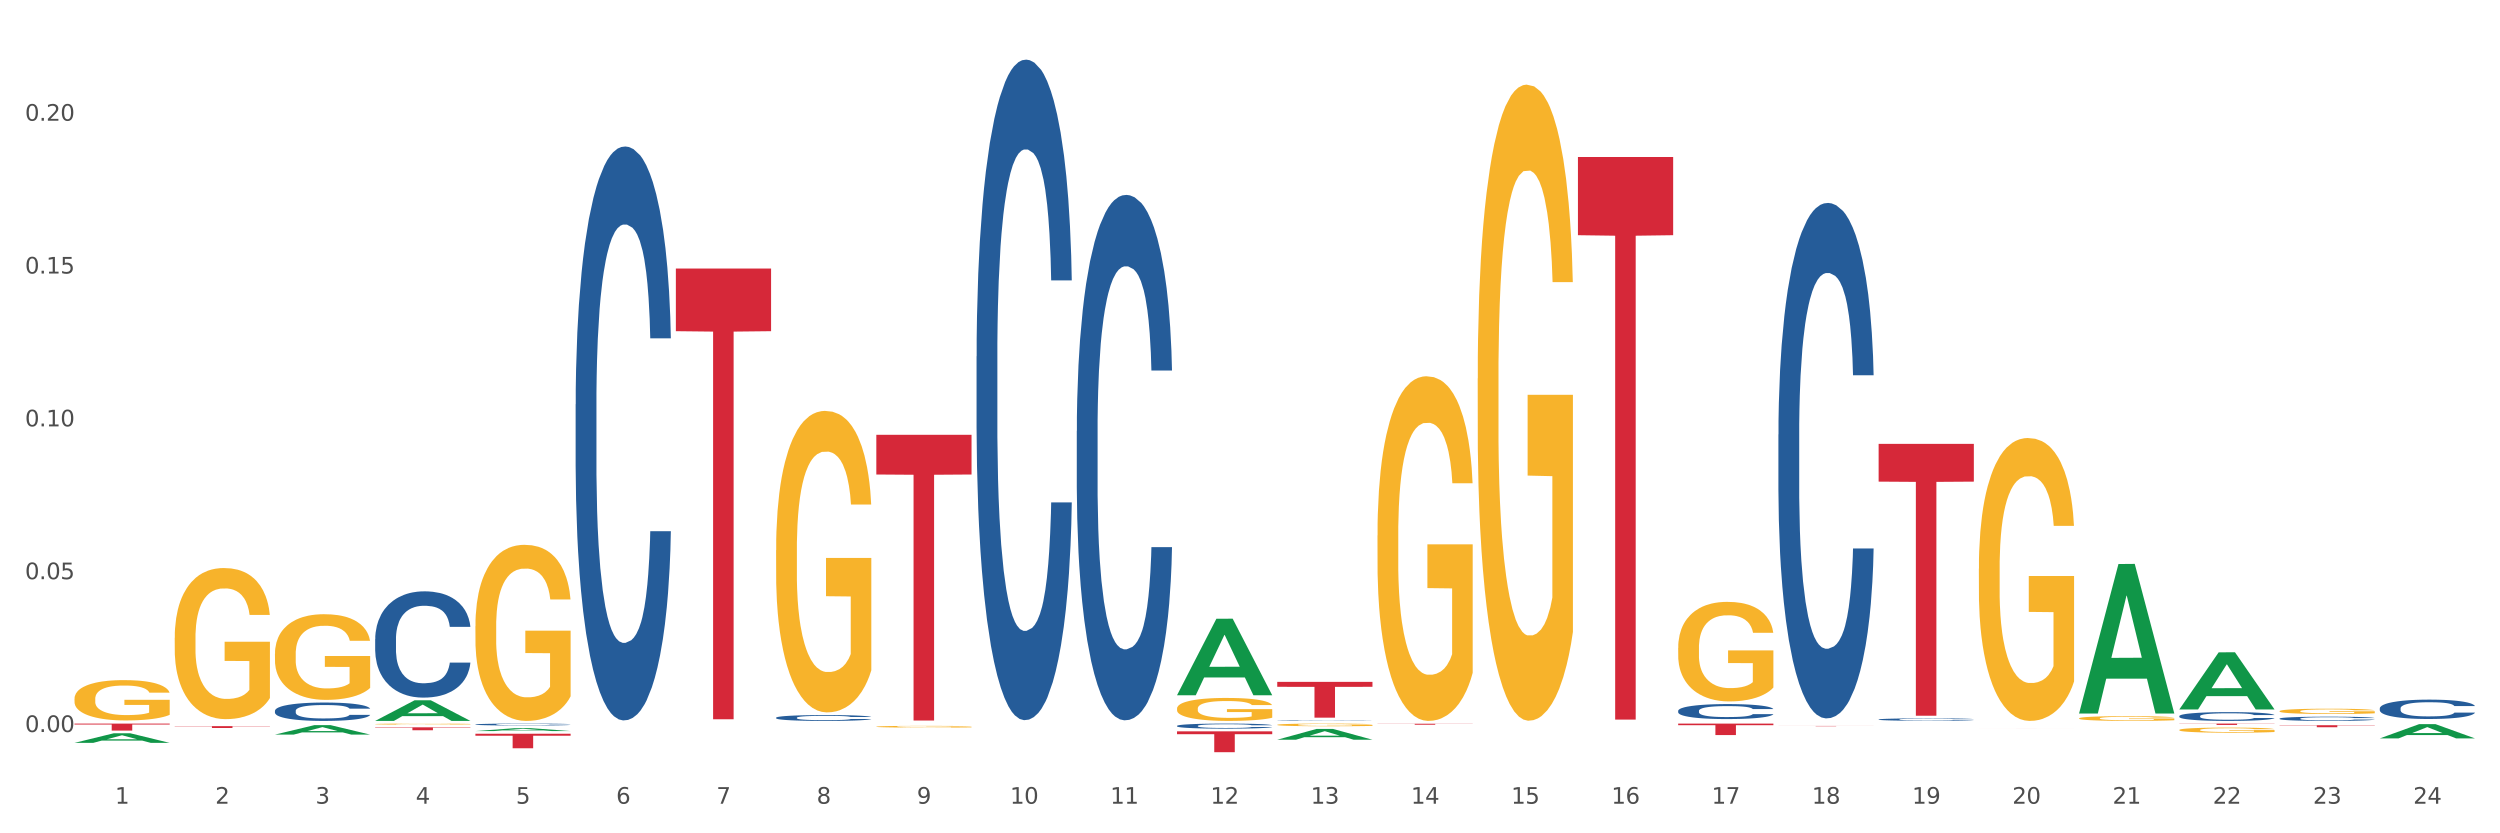 <?xml version="1.0" encoding="utf-8" standalone="no"?>
<!DOCTYPE svg PUBLIC "-//W3C//DTD SVG 1.1//EN"
  "http://www.w3.org/Graphics/SVG/1.1/DTD/svg11.dtd">
<svg xmlns:xlink="http://www.w3.org/1999/xlink" width="1080pt" height="360pt" viewBox="0 0 1080 360" xmlns="http://www.w3.org/2000/svg" version="1.1">
 <rect x="0" y="0" width="1080" height="360" fill="#333333" stroke="none"/>
 <defs>
  <style type="text/css">*{stroke-linejoin: round; stroke-linecap: butt}</style>
 </defs>
 <g id="figure_1">
  <g id="patch_1">
   <path d="M 0 360 
L 1080 360 
L 1080 0 
L 0 0 
z
" style="fill: #ffffff; stroke: #ffffff; stroke-linejoin: miter"/>
  </g>
  <g id="axes_1">
   <g id="matplotlib.axis_1">
    <g id="xtick_1">
     <g id="text_1">
      <!-- 1 -->
      <g style="fill: #4d4d4d" transform="translate(49.688 347.204) scale(0.096 -0.096)">
       <defs>
        <path id="DejaVuSans-31" d="M 794 531 
L 1825 531 
L 1825 4091 
L 703 3866 
L 703 4441 
L 1819 4666 
L 2450 4666 
L 2450 531 
L 3481 531 
L 3481 0 
L 794 0 
L 794 531 
z
" transform="scale(0.016)"/>
       </defs>
       <use xlink:href="#DejaVuSans-31"/>
      </g>
     </g>
    </g>
    <g id="xtick_2">
     <g id="text_2">
      <!-- 2 -->
      <g style="fill: #4d4d4d" transform="translate(92.988 347.204) scale(0.096 -0.096)">
       <defs>
        <path id="DejaVuSans-32" d="M 1228 531 
L 3431 531 
L 3431 0 
L 469 0 
L 469 531 
Q 828 903 1448 1529 
Q 2069 2156 2228 2338 
Q 2531 2678 2651 2914 
Q 2772 3150 2772 3378 
Q 2772 3750 2511 3984 
Q 2250 4219 1831 4219 
Q 1534 4219 1204 4116 
Q 875 4013 500 3803 
L 500 4441 
Q 881 4594 1212 4672 
Q 1544 4750 1819 4750 
Q 2544 4750 2975 4387 
Q 3406 4025 3406 3419 
Q 3406 3131 3298 2873 
Q 3191 2616 2906 2266 
Q 2828 2175 2409 1742 
Q 1991 1309 1228 531 
z
" transform="scale(0.016)"/>
       </defs>
       <use xlink:href="#DejaVuSans-32"/>
      </g>
     </g>
    </g>
    <g id="xtick_3">
     <g id="text_3">
      <!-- 3 -->
      <g style="fill: #4d4d4d" transform="translate(136.287 347.204) scale(0.096 -0.096)">
       <defs>
        <path id="DejaVuSans-33" d="M 2597 2516 
Q 3050 2419 3304 2112 
Q 3559 1806 3559 1356 
Q 3559 666 3084 287 
Q 2609 -91 1734 -91 
Q 1441 -91 1130 -33 
Q 819 25 488 141 
L 488 750 
Q 750 597 1062 519 
Q 1375 441 1716 441 
Q 2309 441 2620 675 
Q 2931 909 2931 1356 
Q 2931 1769 2642 2001 
Q 2353 2234 1838 2234 
L 1294 2234 
L 1294 2753 
L 1863 2753 
Q 2328 2753 2575 2939 
Q 2822 3125 2822 3475 
Q 2822 3834 2567 4026 
Q 2313 4219 1838 4219 
Q 1578 4219 1281 4162 
Q 984 4106 628 3988 
L 628 4550 
Q 988 4650 1302 4700 
Q 1616 4750 1894 4750 
Q 2613 4750 3031 4423 
Q 3450 4097 3450 3541 
Q 3450 3153 3228 2886 
Q 3006 2619 2597 2516 
z
" transform="scale(0.016)"/>
       </defs>
       <use xlink:href="#DejaVuSans-33"/>
      </g>
     </g>
    </g>
    <g id="xtick_4">
     <g id="text_4">
      <!-- 4 -->
      <g style="fill: #4d4d4d" transform="translate(179.587 347.204) scale(0.096 -0.096)">
       <defs>
        <path id="DejaVuSans-34" d="M 2419 4116 
L 825 1625 
L 2419 1625 
L 2419 4116 
z
M 2253 4666 
L 3047 4666 
L 3047 1625 
L 3713 1625 
L 3713 1100 
L 3047 1100 
L 3047 0 
L 2419 0 
L 2419 1100 
L 313 1100 
L 313 1709 
L 2253 4666 
z
" transform="scale(0.016)"/>
       </defs>
       <use xlink:href="#DejaVuSans-34"/>
      </g>
     </g>
    </g>
    <g id="xtick_5">
     <g id="text_5">
      <!-- 5 -->
      <g style="fill: #4d4d4d" transform="translate(222.887 347.204) scale(0.096 -0.096)">
       <defs>
        <path id="DejaVuSans-35" d="M 691 4666 
L 3169 4666 
L 3169 4134 
L 1269 4134 
L 1269 2991 
Q 1406 3038 1543 3061 
Q 1681 3084 1819 3084 
Q 2600 3084 3056 2656 
Q 3513 2228 3513 1497 
Q 3513 744 3044 326 
Q 2575 -91 1722 -91 
Q 1428 -91 1123 -41 
Q 819 9 494 109 
L 494 744 
Q 775 591 1075 516 
Q 1375 441 1709 441 
Q 2250 441 2565 725 
Q 2881 1009 2881 1497 
Q 2881 1984 2565 2268 
Q 2250 2553 1709 2553 
Q 1456 2553 1204 2497 
Q 953 2441 691 2322 
L 691 4666 
z
" transform="scale(0.016)"/>
       </defs>
       <use xlink:href="#DejaVuSans-35"/>
      </g>
     </g>
    </g>
    <g id="xtick_6">
     <g id="text_6">
      <!-- 6 -->
      <g style="fill: #4d4d4d" transform="translate(266.186 347.204) scale(0.096 -0.096)">
       <defs>
        <path id="DejaVuSans-36" d="M 2113 2584 
Q 1688 2584 1439 2293 
Q 1191 2003 1191 1497 
Q 1191 994 1439 701 
Q 1688 409 2113 409 
Q 2538 409 2786 701 
Q 3034 994 3034 1497 
Q 3034 2003 2786 2293 
Q 2538 2584 2113 2584 
z
M 3366 4563 
L 3366 3988 
Q 3128 4100 2886 4159 
Q 2644 4219 2406 4219 
Q 1781 4219 1451 3797 
Q 1122 3375 1075 2522 
Q 1259 2794 1537 2939 
Q 1816 3084 2150 3084 
Q 2853 3084 3261 2657 
Q 3669 2231 3669 1497 
Q 3669 778 3244 343 
Q 2819 -91 2113 -91 
Q 1303 -91 875 529 
Q 447 1150 447 2328 
Q 447 3434 972 4092 
Q 1497 4750 2381 4750 
Q 2619 4750 2861 4703 
Q 3103 4656 3366 4563 
z
" transform="scale(0.016)"/>
       </defs>
       <use xlink:href="#DejaVuSans-36"/>
      </g>
     </g>
    </g>
    <g id="xtick_7">
     <g id="text_7">
      <!-- 7 -->
      <g style="fill: #4d4d4d" transform="translate(309.486 347.204) scale(0.096 -0.096)">
       <defs>
        <path id="DejaVuSans-37" d="M 525 4666 
L 3525 4666 
L 3525 4397 
L 1831 0 
L 1172 0 
L 2766 4134 
L 525 4134 
L 525 4666 
z
" transform="scale(0.016)"/>
       </defs>
       <use xlink:href="#DejaVuSans-37"/>
      </g>
     </g>
    </g>
    <g id="xtick_8">
     <g id="text_8">
      <!-- 8 -->
      <g style="fill: #4d4d4d" transform="translate(352.785 347.204) scale(0.096 -0.096)">
       <defs>
        <path id="DejaVuSans-38" d="M 2034 2216 
Q 1584 2216 1326 1975 
Q 1069 1734 1069 1313 
Q 1069 891 1326 650 
Q 1584 409 2034 409 
Q 2484 409 2743 651 
Q 3003 894 3003 1313 
Q 3003 1734 2745 1975 
Q 2488 2216 2034 2216 
z
M 1403 2484 
Q 997 2584 770 2862 
Q 544 3141 544 3541 
Q 544 4100 942 4425 
Q 1341 4750 2034 4750 
Q 2731 4750 3128 4425 
Q 3525 4100 3525 3541 
Q 3525 3141 3298 2862 
Q 3072 2584 2669 2484 
Q 3125 2378 3379 2068 
Q 3634 1759 3634 1313 
Q 3634 634 3220 271 
Q 2806 -91 2034 -91 
Q 1263 -91 848 271 
Q 434 634 434 1313 
Q 434 1759 690 2068 
Q 947 2378 1403 2484 
z
M 1172 3481 
Q 1172 3119 1398 2916 
Q 1625 2713 2034 2713 
Q 2441 2713 2670 2916 
Q 2900 3119 2900 3481 
Q 2900 3844 2670 4047 
Q 2441 4250 2034 4250 
Q 1625 4250 1398 4047 
Q 1172 3844 1172 3481 
z
" transform="scale(0.016)"/>
       </defs>
       <use xlink:href="#DejaVuSans-38"/>
      </g>
     </g>
    </g>
    <g id="xtick_9">
     <g id="text_9">
      <!-- 9 -->
      <g style="fill: #4d4d4d" transform="translate(396.085 347.204) scale(0.096 -0.096)">
       <defs>
        <path id="DejaVuSans-39" d="M 703 97 
L 703 672 
Q 941 559 1184 500 
Q 1428 441 1663 441 
Q 2288 441 2617 861 
Q 2947 1281 2994 2138 
Q 2813 1869 2534 1725 
Q 2256 1581 1919 1581 
Q 1219 1581 811 2004 
Q 403 2428 403 3163 
Q 403 3881 828 4315 
Q 1253 4750 1959 4750 
Q 2769 4750 3195 4129 
Q 3622 3509 3622 2328 
Q 3622 1225 3098 567 
Q 2575 -91 1691 -91 
Q 1453 -91 1209 -44 
Q 966 3 703 97 
z
M 1959 2075 
Q 2384 2075 2632 2365 
Q 2881 2656 2881 3163 
Q 2881 3666 2632 3958 
Q 2384 4250 1959 4250 
Q 1534 4250 1286 3958 
Q 1038 3666 1038 3163 
Q 1038 2656 1286 2365 
Q 1534 2075 1959 2075 
z
" transform="scale(0.016)"/>
       </defs>
       <use xlink:href="#DejaVuSans-39"/>
      </g>
     </g>
    </g>
    <g id="xtick_10">
     <g id="text_10">
      <!-- 10 -->
      <g style="fill: #4d4d4d" transform="translate(436.331 347.204) scale(0.096 -0.096)">
       <defs>
        <path id="DejaVuSans-30" d="M 2034 4250 
Q 1547 4250 1301 3770 
Q 1056 3291 1056 2328 
Q 1056 1369 1301 889 
Q 1547 409 2034 409 
Q 2525 409 2770 889 
Q 3016 1369 3016 2328 
Q 3016 3291 2770 3770 
Q 2525 4250 2034 4250 
z
M 2034 4750 
Q 2819 4750 3233 4129 
Q 3647 3509 3647 2328 
Q 3647 1150 3233 529 
Q 2819 -91 2034 -91 
Q 1250 -91 836 529 
Q 422 1150 422 2328 
Q 422 3509 836 4129 
Q 1250 4750 2034 4750 
z
" transform="scale(0.016)"/>
       </defs>
       <use xlink:href="#DejaVuSans-31"/>
       <use xlink:href="#DejaVuSans-30" transform="translate(63.623 0)"/>
      </g>
     </g>
    </g>
    <g id="xtick_11">
     <g id="text_11">
      <!-- 11 -->
      <g style="fill: #4d4d4d" transform="translate(479.63 347.204) scale(0.096 -0.096)">
       <use xlink:href="#DejaVuSans-31"/>
       <use xlink:href="#DejaVuSans-31" transform="translate(63.623 0)"/>
      </g>
     </g>
    </g>
    <g id="xtick_12">
     <g id="text_12">
      <!-- 12 -->
      <g style="fill: #4d4d4d" transform="translate(522.93 347.204) scale(0.096 -0.096)">
       <use xlink:href="#DejaVuSans-31"/>
       <use xlink:href="#DejaVuSans-32" transform="translate(63.623 0)"/>
      </g>
     </g>
    </g>
    <g id="xtick_13">
     <g id="text_13">
      <!-- 13 -->
      <g style="fill: #4d4d4d" transform="translate(566.229 347.204) scale(0.096 -0.096)">
       <use xlink:href="#DejaVuSans-31"/>
       <use xlink:href="#DejaVuSans-33" transform="translate(63.623 0)"/>
      </g>
     </g>
    </g>
    <g id="xtick_14">
     <g id="text_14">
      <!-- 14 -->
      <g style="fill: #4d4d4d" transform="translate(609.529 347.204) scale(0.096 -0.096)">
       <use xlink:href="#DejaVuSans-31"/>
       <use xlink:href="#DejaVuSans-34" transform="translate(63.623 0)"/>
      </g>
     </g>
    </g>
    <g id="xtick_15">
     <g id="text_15">
      <!-- 15 -->
      <g style="fill: #4d4d4d" transform="translate(652.828 347.204) scale(0.096 -0.096)">
       <use xlink:href="#DejaVuSans-31"/>
       <use xlink:href="#DejaVuSans-35" transform="translate(63.623 0)"/>
      </g>
     </g>
    </g>
    <g id="xtick_16">
     <g id="text_16">
      <!-- 16 -->
      <g style="fill: #4d4d4d" transform="translate(696.128 347.204) scale(0.096 -0.096)">
       <use xlink:href="#DejaVuSans-31"/>
       <use xlink:href="#DejaVuSans-36" transform="translate(63.623 0)"/>
      </g>
     </g>
    </g>
    <g id="xtick_17">
     <g id="text_17">
      <!-- 17 -->
      <g style="fill: #4d4d4d" transform="translate(739.428 347.204) scale(0.096 -0.096)">
       <use xlink:href="#DejaVuSans-31"/>
       <use xlink:href="#DejaVuSans-37" transform="translate(63.623 0)"/>
      </g>
     </g>
    </g>
    <g id="xtick_18">
     <g id="text_18">
      <!-- 18 -->
      <g style="fill: #4d4d4d" transform="translate(782.727 347.204) scale(0.096 -0.096)">
       <use xlink:href="#DejaVuSans-31"/>
       <use xlink:href="#DejaVuSans-38" transform="translate(63.623 0)"/>
      </g>
     </g>
    </g>
    <g id="xtick_19">
     <g id="text_19">
      <!-- 19 -->
      <g style="fill: #4d4d4d" transform="translate(826.027 347.204) scale(0.096 -0.096)">
       <use xlink:href="#DejaVuSans-31"/>
       <use xlink:href="#DejaVuSans-39" transform="translate(63.623 0)"/>
      </g>
     </g>
    </g>
    <g id="xtick_20">
     <g id="text_20">
      <!-- 20 -->
      <g style="fill: #4d4d4d" transform="translate(869.326 347.204) scale(0.096 -0.096)">
       <use xlink:href="#DejaVuSans-32"/>
       <use xlink:href="#DejaVuSans-30" transform="translate(63.623 0)"/>
      </g>
     </g>
    </g>
    <g id="xtick_21">
     <g id="text_21">
      <!-- 21 -->
      <g style="fill: #4d4d4d" transform="translate(912.626 347.204) scale(0.096 -0.096)">
       <use xlink:href="#DejaVuSans-32"/>
       <use xlink:href="#DejaVuSans-31" transform="translate(63.623 0)"/>
      </g>
     </g>
    </g>
    <g id="xtick_22">
     <g id="text_22">
      <!-- 22 -->
      <g style="fill: #4d4d4d" transform="translate(955.926 347.204) scale(0.096 -0.096)">
       <use xlink:href="#DejaVuSans-32"/>
       <use xlink:href="#DejaVuSans-32" transform="translate(63.623 0)"/>
      </g>
     </g>
    </g>
    <g id="xtick_23">
     <g id="text_23">
      <!-- 23 -->
      <g style="fill: #4d4d4d" transform="translate(999.225 347.204) scale(0.096 -0.096)">
       <use xlink:href="#DejaVuSans-32"/>
       <use xlink:href="#DejaVuSans-33" transform="translate(63.623 0)"/>
      </g>
     </g>
    </g>
    <g id="xtick_24">
     <g id="text_24">
      <!-- 24 -->
      <g style="fill: #4d4d4d" transform="translate(1042.525 347.204) scale(0.096 -0.096)">
       <use xlink:href="#DejaVuSans-32"/>
       <use xlink:href="#DejaVuSans-34" transform="translate(63.623 0)"/>
      </g>
     </g>
    </g>
    <g id="xtick_25"/>
    <g id="xtick_26"/>
    <g id="xtick_27"/>
    <g id="xtick_28"/>
    <g id="xtick_29"/>
    <g id="xtick_30"/>
    <g id="xtick_31"/>
    <g id="xtick_32"/>
    <g id="xtick_33"/>
    <g id="xtick_34"/>
    <g id="xtick_35"/>
    <g id="xtick_36"/>
    <g id="xtick_37"/>
    <g id="xtick_38"/>
    <g id="xtick_39"/>
    <g id="xtick_40"/>
    <g id="xtick_41"/>
    <g id="xtick_42"/>
    <g id="xtick_43"/>
    <g id="xtick_44"/>
    <g id="xtick_45"/>
    <g id="xtick_46"/>
    <g id="xtick_47"/>
   </g>
   <g id="matplotlib.axis_2">
    <g id="ytick_1">
     <g id="text_25">
      <!-- 0.00 -->
      <g style="fill: #4d4d4d" transform="translate(10.8 316.234) scale(0.096 -0.096)">
       <defs>
        <path id="DejaVuSans-2e" d="M 684 794 
L 1344 794 
L 1344 0 
L 684 0 
L 684 794 
z
" transform="scale(0.016)"/>
       </defs>
       <use xlink:href="#DejaVuSans-30"/>
       <use xlink:href="#DejaVuSans-2e" transform="translate(63.623 0)"/>
       <use xlink:href="#DejaVuSans-30" transform="translate(95.41 0)"/>
       <use xlink:href="#DejaVuSans-30" transform="translate(159.033 0)"/>
      </g>
     </g>
    </g>
    <g id="ytick_2">
     <g id="text_26">
      <!-- 0.05 -->
      <g style="fill: #4d4d4d" transform="translate(10.8 250.214) scale(0.096 -0.096)">
       <use xlink:href="#DejaVuSans-30"/>
       <use xlink:href="#DejaVuSans-2e" transform="translate(63.623 0)"/>
       <use xlink:href="#DejaVuSans-30" transform="translate(95.41 0)"/>
       <use xlink:href="#DejaVuSans-35" transform="translate(159.033 0)"/>
      </g>
     </g>
    </g>
    <g id="ytick_3">
     <g id="text_27">
      <!-- 0.10 -->
      <g style="fill: #4d4d4d" transform="translate(10.8 184.193) scale(0.096 -0.096)">
       <use xlink:href="#DejaVuSans-30"/>
       <use xlink:href="#DejaVuSans-2e" transform="translate(63.623 0)"/>
       <use xlink:href="#DejaVuSans-31" transform="translate(95.41 0)"/>
       <use xlink:href="#DejaVuSans-30" transform="translate(159.033 0)"/>
      </g>
     </g>
    </g>
    <g id="ytick_4">
     <g id="text_28">
      <!-- 0.15 -->
      <g style="fill: #4d4d4d" transform="translate(10.8 118.173) scale(0.096 -0.096)">
       <use xlink:href="#DejaVuSans-30"/>
       <use xlink:href="#DejaVuSans-2e" transform="translate(63.623 0)"/>
       <use xlink:href="#DejaVuSans-31" transform="translate(95.41 0)"/>
       <use xlink:href="#DejaVuSans-35" transform="translate(159.033 0)"/>
      </g>
     </g>
    </g>
    <g id="ytick_5">
     <g id="text_29">
      <!-- 0.20 -->
      <g style="fill: #4d4d4d" transform="translate(10.8 52.152) scale(0.096 -0.096)">
       <use xlink:href="#DejaVuSans-30"/>
       <use xlink:href="#DejaVuSans-2e" transform="translate(63.623 0)"/>
       <use xlink:href="#DejaVuSans-32" transform="translate(95.41 0)"/>
       <use xlink:href="#DejaVuSans-30" transform="translate(159.033 0)"/>
      </g>
     </g>
    </g>
    <g id="ytick_6"/>
    <g id="ytick_7"/>
    <g id="ytick_8"/>
    <g id="ytick_9"/>
    <g id="ytick_10"/>
   </g>
   <g id="PolyCollection_1">
    <path d="M 32.175 320.915 
L 32.217 320.911 
L 49.18 316.763 
L 56.22 316.759 
L 73.31 320.923 
L 65.167 320.923 
L 61.478 319.953 
L 43.964 319.953 
L 43.837 319.969 
L 40.275 320.923 
L 32.175 320.923 
L 32.175 320.915 
L 46.169 319.375 
L 59.273 319.371 
L 52.785 317.647 
L 52.7 317.639 
L 52.615 317.651 
L 46.127 319.371 
L 46.169 319.375 
L 32.175 320.915 
z
" clip-path="url(#pb1cb25e40d)" style="fill: #109648"/>
    <path d="M 378.572 313.922 
L 378.62 313.922 
L 378.62 313.897 
L 378.717 313.876 
L 379.203 313.824 
L 379.931 313.782 
L 380.466 313.759 
L 381 313.741 
L 381.631 313.723 
L 382.408 313.703 
L 383.817 313.675 
L 384.691 313.661 
L 385.759 313.646 
L 387.702 313.624 
L 389.11 313.612 
L 390.567 313.602 
L 392.947 313.589 
L 394.501 313.584 
L 396.152 313.58 
L 398.143 313.577 
L 399.649 313.576 
L 402.951 313.578 
L 405.768 313.584 
L 407.128 313.589 
L 408.876 313.597 
L 409.799 313.603 
L 411.305 313.614 
L 412.859 313.628 
L 413.927 313.64 
L 415.53 313.664 
L 416.744 313.687 
L 417.861 313.716 
L 418.444 313.736 
L 418.881 313.754 
L 419.269 313.775 
L 419.658 313.809 
L 410.916 313.809 
L 410.576 313.785 
L 410.042 313.762 
L 409.265 313.74 
L 408.585 313.727 
L 407.419 313.71 
L 406.351 313.699 
L 405.234 313.69 
L 403.874 313.684 
L 402.806 313.68 
L 401.3 313.677 
L 398.338 313.678 
L 396.346 313.684 
L 394.987 313.69 
L 394.112 313.697 
L 393.335 313.703 
L 392.461 313.713 
L 391.441 313.727 
L 390.713 313.74 
L 389.984 313.757 
L 389.402 313.773 
L 388.867 313.792 
L 388.43 313.813 
L 388.09 313.834 
L 387.799 313.86 
L 387.556 313.903 
L 387.556 313.997 
L 387.653 314.018 
L 387.896 314.046 
L 388.188 314.067 
L 388.673 314.093 
L 389.11 314.11 
L 389.936 314.134 
L 390.859 314.155 
L 391.587 314.168 
L 392.316 314.179 
L 393.578 314.194 
L 394.987 314.206 
L 396.201 314.214 
L 397.852 314.22 
L 398.969 314.223 
L 399.94 314.225 
L 402.32 314.225 
L 404.02 314.222 
L 405.914 314.218 
L 407.371 314.212 
L 408.585 314.204 
L 409.945 314.192 
L 410.819 314.18 
L 410.819 314.037 
L 400.135 314.036 
L 400.135 313.941 
L 419.706 313.941 
L 419.706 314.22 
L 418.881 314.235 
L 417.958 314.248 
L 416.987 314.259 
L 415.53 314.274 
L 413.781 314.287 
L 412.227 314.297 
L 410.576 314.305 
L 408.633 314.313 
L 406.108 314.32 
L 404.554 314.322 
L 402.611 314.324 
L 400.329 314.325 
L 398.338 314.324 
L 396.395 314.32 
L 394.355 314.314 
L 392.364 314.305 
L 390.859 314.296 
L 389.353 314.285 
L 387.75 314.271 
L 386.488 314.257 
L 385.516 314.245 
L 384.448 314.229 
L 383.282 314.209 
L 382.408 314.19 
L 381.631 314.171 
L 380.806 314.147 
L 380.223 314.125 
L 379.64 314.099 
L 379.3 314.079 
L 378.912 314.048 
L 378.62 314.005 
L 378.572 313.922 
z
" clip-path="url(#pb1cb25e40d)" style="fill: #f7b32b"/>
    <path d="M 335.272 237.694 
L 335.321 237.575 
L 335.321 233.292 
L 335.418 229.605 
L 335.903 220.683 
L 336.632 213.308 
L 337.166 209.382 
L 337.7 206.17 
L 338.332 202.958 
L 339.109 199.628 
L 340.517 194.75 
L 341.391 192.252 
L 342.46 189.635 
L 344.402 185.829 
L 345.811 183.687 
L 347.268 181.903 
L 349.647 179.762 
L 351.201 178.81 
L 352.853 178.096 
L 354.844 177.621 
L 356.349 177.502 
L 359.652 177.858 
L 362.469 178.929 
L 363.828 179.762 
L 365.577 181.189 
L 366.499 182.141 
L 368.005 184.044 
L 369.559 186.542 
L 370.627 188.684 
L 372.23 192.728 
L 373.444 196.773 
L 374.561 201.769 
L 375.144 205.219 
L 375.581 208.43 
L 375.97 212.118 
L 376.358 217.947 
L 367.616 217.947 
L 367.276 213.783 
L 366.742 209.858 
L 365.965 206.051 
L 365.285 203.672 
L 364.12 200.698 
L 363.051 198.795 
L 361.934 197.367 
L 360.574 196.178 
L 359.506 195.583 
L 358.001 195.107 
L 355.038 195.226 
L 353.047 196.178 
L 351.687 197.367 
L 350.813 198.438 
L 350.036 199.628 
L 349.162 201.293 
L 348.142 203.791 
L 347.413 206.051 
L 346.685 208.906 
L 346.102 211.761 
L 345.568 215.092 
L 345.131 218.661 
L 344.791 222.348 
L 344.499 226.869 
L 344.257 234.363 
L 344.257 250.66 
L 344.354 254.348 
L 344.597 259.225 
L 344.888 262.913 
L 345.374 267.314 
L 345.811 270.288 
L 346.636 274.571 
L 347.559 278.139 
L 348.288 280.399 
L 349.016 282.303 
L 350.279 284.92 
L 351.687 287.061 
L 352.901 288.37 
L 354.552 289.559 
L 355.669 290.035 
L 356.641 290.273 
L 359.02 290.273 
L 360.72 289.916 
L 362.614 289.083 
L 364.071 288.013 
L 365.285 286.704 
L 366.645 284.563 
L 367.519 282.541 
L 367.519 257.679 
L 356.835 257.56 
L 356.835 241.025 
L 376.407 241.025 
L 376.407 289.559 
L 375.581 292.057 
L 374.658 294.317 
L 373.687 296.34 
L 372.23 298.838 
L 370.482 301.217 
L 368.928 302.882 
L 367.276 304.31 
L 365.334 305.618 
L 362.808 306.808 
L 361.254 307.284 
L 359.312 307.641 
L 357.029 307.76 
L 355.038 307.522 
L 353.095 306.927 
L 351.056 305.856 
L 349.065 304.31 
L 347.559 302.763 
L 346.054 300.86 
L 344.451 298.362 
L 343.188 295.983 
L 342.217 293.842 
L 341.148 291.106 
L 339.983 287.537 
L 339.109 284.325 
L 338.332 280.994 
L 337.506 276.712 
L 336.923 273.024 
L 336.341 268.385 
L 336.001 264.935 
L 335.612 259.582 
L 335.321 252.088 
L 335.272 237.694 
z
" clip-path="url(#pb1cb25e40d)" style="fill: #f7b32b"/>
    <path d="M 205.373 270.517 
L 205.422 270.447 
L 205.422 267.946 
L 205.519 265.792 
L 206.005 260.581 
L 206.733 256.274 
L 207.267 253.981 
L 207.802 252.105 
L 208.433 250.229 
L 209.21 248.284 
L 210.618 245.435 
L 211.493 243.976 
L 212.561 242.447 
L 214.504 240.224 
L 215.912 238.973 
L 217.369 237.931 
L 219.749 236.681 
L 221.303 236.125 
L 222.954 235.708 
L 224.945 235.43 
L 226.451 235.361 
L 229.753 235.569 
L 232.57 236.194 
L 233.93 236.681 
L 235.678 237.514 
L 236.601 238.07 
L 238.106 239.182 
L 239.66 240.641 
L 240.729 241.891 
L 242.331 244.254 
L 243.545 246.616 
L 244.662 249.534 
L 245.245 251.549 
L 245.682 253.425 
L 246.071 255.579 
L 246.459 258.983 
L 237.718 258.983 
L 237.378 256.551 
L 236.843 254.259 
L 236.066 252.035 
L 235.387 250.646 
L 234.221 248.909 
L 233.153 247.797 
L 232.036 246.963 
L 230.676 246.269 
L 229.607 245.921 
L 228.102 245.643 
L 225.139 245.713 
L 223.148 246.269 
L 221.788 246.963 
L 220.914 247.589 
L 220.137 248.284 
L 219.263 249.256 
L 218.243 250.715 
L 217.515 252.035 
L 216.786 253.703 
L 216.203 255.37 
L 215.669 257.316 
L 215.232 259.4 
L 214.892 261.554 
L 214.601 264.194 
L 214.358 268.571 
L 214.358 278.09 
L 214.455 280.244 
L 214.698 283.092 
L 214.989 285.246 
L 215.475 287.817 
L 215.912 289.554 
L 216.738 292.055 
L 217.66 294.139 
L 218.389 295.459 
L 219.117 296.571 
L 220.38 298.1 
L 221.788 299.35 
L 223.002 300.115 
L 224.654 300.809 
L 225.771 301.087 
L 226.742 301.226 
L 229.122 301.226 
L 230.821 301.018 
L 232.715 300.531 
L 234.172 299.906 
L 235.387 299.142 
L 236.746 297.891 
L 237.621 296.71 
L 237.621 282.189 
L 226.936 282.12 
L 226.936 272.462 
L 246.508 272.462 
L 246.508 300.809 
L 245.682 302.268 
L 244.76 303.588 
L 243.788 304.77 
L 242.331 306.229 
L 240.583 307.618 
L 239.029 308.591 
L 237.378 309.425 
L 235.435 310.189 
L 232.91 310.884 
L 231.356 311.162 
L 229.413 311.37 
L 227.13 311.44 
L 225.139 311.301 
L 223.197 310.953 
L 221.157 310.328 
L 219.166 309.425 
L 217.66 308.521 
L 216.155 307.41 
L 214.552 305.951 
L 213.289 304.561 
L 212.318 303.311 
L 211.25 301.713 
L 210.084 299.628 
L 209.21 297.752 
L 208.433 295.807 
L 207.607 293.306 
L 207.025 291.152 
L 206.442 288.442 
L 206.102 286.427 
L 205.713 283.301 
L 205.422 278.924 
L 205.373 270.517 
z
" clip-path="url(#pb1cb25e40d)" style="fill: #f7b32b"/>
    <path d="M 162.074 312.802 
L 162.122 312.801 
L 162.122 312.786 
L 162.219 312.773 
L 162.705 312.741 
L 163.434 312.715 
L 163.968 312.701 
L 164.502 312.689 
L 165.133 312.678 
L 165.91 312.666 
L 167.319 312.648 
L 168.193 312.64 
L 169.261 312.63 
L 171.204 312.617 
L 172.612 312.609 
L 174.069 312.603 
L 176.449 312.595 
L 178.003 312.592 
L 179.654 312.589 
L 181.645 312.587 
L 183.151 312.587 
L 186.453 312.588 
L 189.27 312.592 
L 190.63 312.595 
L 192.378 312.6 
L 193.301 312.603 
L 194.807 312.61 
L 196.361 312.619 
L 197.429 312.627 
L 199.032 312.641 
L 200.246 312.656 
L 201.363 312.674 
L 201.946 312.686 
L 202.383 312.697 
L 202.771 312.71 
L 203.16 312.731 
L 194.418 312.731 
L 194.078 312.716 
L 193.544 312.702 
L 192.767 312.689 
L 192.087 312.68 
L 190.921 312.67 
L 189.853 312.663 
L 188.736 312.658 
L 187.376 312.654 
L 186.308 312.651 
L 184.802 312.65 
L 181.84 312.65 
L 179.849 312.654 
L 178.489 312.658 
L 177.615 312.662 
L 176.838 312.666 
L 175.963 312.672 
L 174.943 312.681 
L 174.215 312.689 
L 173.487 312.699 
L 172.904 312.709 
L 172.37 312.721 
L 171.932 312.734 
L 171.592 312.747 
L 171.301 312.763 
L 171.058 312.79 
L 171.058 312.848 
L 171.155 312.861 
L 171.398 312.879 
L 171.69 312.892 
L 172.175 312.908 
L 172.612 312.918 
L 173.438 312.934 
L 174.361 312.946 
L 175.089 312.954 
L 175.818 312.961 
L 177.08 312.97 
L 178.489 312.978 
L 179.703 312.983 
L 181.354 312.987 
L 182.471 312.989 
L 183.442 312.99 
L 185.822 312.99 
L 187.522 312.988 
L 189.416 312.985 
L 190.873 312.982 
L 192.087 312.977 
L 193.447 312.969 
L 194.321 312.962 
L 194.321 312.873 
L 183.637 312.873 
L 183.637 312.814 
L 203.208 312.814 
L 203.208 312.987 
L 202.383 312.996 
L 201.46 313.004 
L 200.489 313.011 
L 199.032 313.02 
L 197.283 313.029 
L 195.729 313.035 
L 194.078 313.04 
L 192.136 313.044 
L 189.61 313.049 
L 188.056 313.05 
L 186.113 313.052 
L 183.831 313.052 
L 181.84 313.051 
L 179.897 313.049 
L 177.857 313.045 
L 175.866 313.04 
L 174.361 313.034 
L 172.855 313.027 
L 171.253 313.019 
L 169.99 313.01 
L 169.019 313.002 
L 167.95 312.993 
L 166.785 312.98 
L 165.91 312.968 
L 165.133 312.956 
L 164.308 312.941 
L 163.725 312.928 
L 163.142 312.911 
L 162.802 312.899 
L 162.414 312.88 
L 162.122 312.853 
L 162.074 312.802 
z
" clip-path="url(#pb1cb25e40d)" style="fill: #f7b32b"/>
    <path d="M 118.774 282.442 
L 118.823 282.408 
L 118.823 281.191 
L 118.92 280.143 
L 119.406 277.608 
L 120.134 275.512 
L 120.668 274.397 
L 121.202 273.484 
L 121.834 272.572 
L 122.611 271.625 
L 124.019 270.239 
L 124.893 269.53 
L 125.962 268.786 
L 127.904 267.704 
L 129.313 267.096 
L 130.77 266.589 
L 133.149 265.98 
L 134.704 265.71 
L 136.355 265.507 
L 138.346 265.372 
L 139.851 265.338 
L 143.154 265.44 
L 145.971 265.744 
L 147.33 265.98 
L 149.079 266.386 
L 150.001 266.656 
L 151.507 267.197 
L 153.061 267.907 
L 154.13 268.515 
L 155.732 269.665 
L 156.946 270.814 
L 158.063 272.234 
L 158.646 273.214 
L 159.083 274.127 
L 159.472 275.174 
L 159.86 276.831 
L 151.118 276.831 
L 150.779 275.648 
L 150.244 274.532 
L 149.467 273.451 
L 148.787 272.774 
L 147.622 271.929 
L 146.553 271.389 
L 145.436 270.983 
L 144.077 270.645 
L 143.008 270.476 
L 141.503 270.341 
L 138.54 270.375 
L 136.549 270.645 
L 135.189 270.983 
L 134.315 271.287 
L 133.538 271.625 
L 132.664 272.098 
L 131.644 272.808 
L 130.915 273.451 
L 130.187 274.262 
L 129.604 275.073 
L 129.07 276.019 
L 128.633 277.033 
L 128.293 278.081 
L 128.002 279.366 
L 127.759 281.495 
L 127.759 286.126 
L 127.856 287.174 
L 128.099 288.56 
L 128.39 289.608 
L 128.876 290.858 
L 129.313 291.703 
L 130.138 292.92 
L 131.061 293.934 
L 131.79 294.577 
L 132.518 295.117 
L 133.781 295.861 
L 135.189 296.469 
L 136.403 296.841 
L 138.054 297.179 
L 139.171 297.314 
L 140.143 297.382 
L 142.522 297.382 
L 144.222 297.281 
L 146.116 297.044 
L 147.573 296.74 
L 148.787 296.368 
L 150.147 295.76 
L 151.021 295.185 
L 151.021 288.12 
L 140.337 288.087 
L 140.337 283.388 
L 159.909 283.388 
L 159.909 297.179 
L 159.083 297.889 
L 158.16 298.531 
L 157.189 299.106 
L 155.732 299.816 
L 153.984 300.492 
L 152.43 300.965 
L 150.779 301.371 
L 148.836 301.742 
L 146.311 302.08 
L 144.756 302.216 
L 142.814 302.317 
L 140.531 302.351 
L 138.54 302.283 
L 136.598 302.114 
L 134.558 301.81 
L 132.567 301.371 
L 131.061 300.931 
L 129.556 300.39 
L 127.953 299.681 
L 126.69 299.005 
L 125.719 298.396 
L 124.651 297.619 
L 123.485 296.605 
L 122.611 295.692 
L 121.834 294.746 
L 121.008 293.529 
L 120.425 292.481 
L 119.843 291.163 
L 119.503 290.182 
L 119.114 288.661 
L 118.823 286.532 
L 118.774 282.442 
z
" clip-path="url(#pb1cb25e40d)" style="fill: #f7b32b"/>
    <path d="M 75.475 275.555 
L 75.523 275.495 
L 75.523 273.349 
L 75.62 271.501 
L 76.106 267.03 
L 76.834 263.334 
L 77.369 261.367 
L 77.903 259.757 
L 78.534 258.147 
L 79.311 256.478 
L 80.72 254.034 
L 81.594 252.782 
L 82.662 251.47 
L 84.605 249.563 
L 86.013 248.49 
L 87.47 247.595 
L 89.85 246.522 
L 91.404 246.045 
L 93.055 245.688 
L 95.046 245.449 
L 96.552 245.39 
L 99.854 245.568 
L 102.671 246.105 
L 104.031 246.522 
L 105.779 247.238 
L 106.702 247.715 
L 108.207 248.668 
L 109.762 249.92 
L 110.83 250.993 
L 112.433 253.02 
L 113.647 255.047 
L 114.764 257.551 
L 115.346 259.28 
L 115.784 260.89 
L 116.172 262.738 
L 116.561 265.659 
L 107.819 265.659 
L 107.479 263.572 
L 106.945 261.605 
L 106.168 259.697 
L 105.488 258.505 
L 104.322 257.015 
L 103.254 256.061 
L 102.137 255.345 
L 100.777 254.749 
L 99.709 254.451 
L 98.203 254.213 
L 95.241 254.272 
L 93.249 254.749 
L 91.89 255.345 
L 91.015 255.882 
L 90.238 256.478 
L 89.364 257.313 
L 88.344 258.565 
L 87.616 259.697 
L 86.887 261.128 
L 86.305 262.559 
L 85.77 264.228 
L 85.333 266.017 
L 84.993 267.865 
L 84.702 270.13 
L 84.459 273.886 
L 84.459 282.053 
L 84.556 283.901 
L 84.799 286.345 
L 85.09 288.193 
L 85.576 290.399 
L 86.013 291.89 
L 86.839 294.036 
L 87.762 295.824 
L 88.49 296.957 
L 89.218 297.911 
L 90.481 299.222 
L 91.89 300.295 
L 93.104 300.951 
L 94.755 301.547 
L 95.872 301.786 
L 96.843 301.905 
L 99.223 301.905 
L 100.923 301.726 
L 102.817 301.309 
L 104.274 300.772 
L 105.488 300.117 
L 106.848 299.043 
L 107.722 298.03 
L 107.722 285.57 
L 97.037 285.511 
L 97.037 277.224 
L 116.609 277.224 
L 116.609 301.547 
L 115.784 302.799 
L 114.861 303.932 
L 113.89 304.945 
L 112.433 306.197 
L 110.684 307.39 
L 109.13 308.224 
L 107.479 308.94 
L 105.536 309.595 
L 103.011 310.192 
L 101.457 310.43 
L 99.514 310.609 
L 97.232 310.668 
L 95.241 310.549 
L 93.298 310.251 
L 91.258 309.715 
L 89.267 308.94 
L 87.762 308.165 
L 86.256 307.211 
L 84.653 305.959 
L 83.391 304.767 
L 82.419 303.693 
L 81.351 302.322 
L 80.185 300.534 
L 79.311 298.924 
L 78.534 297.255 
L 77.709 295.109 
L 77.126 293.261 
L 76.543 290.936 
L 76.203 289.207 
L 75.815 286.524 
L 75.523 282.768 
L 75.475 275.555 
z
" clip-path="url(#pb1cb25e40d)" style="fill: #f7b32b"/>
    <path d="M 32.175 301.863 
L 32.224 301.847 
L 32.224 301.274 
L 32.321 300.78 
L 32.806 299.586 
L 33.535 298.599 
L 34.069 298.074 
L 34.603 297.644 
L 35.235 297.215 
L 36.012 296.769 
L 37.42 296.116 
L 38.294 295.782 
L 39.363 295.432 
L 41.305 294.922 
L 42.714 294.636 
L 44.171 294.397 
L 46.55 294.111 
L 48.104 293.983 
L 49.756 293.888 
L 51.747 293.824 
L 53.252 293.808 
L 56.555 293.856 
L 59.371 293.999 
L 60.731 294.111 
L 62.48 294.302 
L 63.402 294.429 
L 64.908 294.684 
L 66.462 295.018 
L 67.53 295.304 
L 69.133 295.846 
L 70.347 296.387 
L 71.464 297.055 
L 72.047 297.517 
L 72.484 297.947 
L 72.873 298.44 
L 73.261 299.22 
L 64.519 299.22 
L 64.179 298.663 
L 63.645 298.138 
L 62.868 297.628 
L 62.188 297.31 
L 61.023 296.912 
L 59.954 296.657 
L 58.837 296.466 
L 57.477 296.307 
L 56.409 296.228 
L 54.903 296.164 
L 51.941 296.18 
L 49.95 296.307 
L 48.59 296.466 
L 47.716 296.61 
L 46.939 296.769 
L 46.065 296.992 
L 45.045 297.326 
L 44.316 297.628 
L 43.588 298.01 
L 43.005 298.392 
L 42.471 298.838 
L 42.034 299.316 
L 41.694 299.809 
L 41.402 300.414 
L 41.16 301.417 
L 41.16 303.598 
L 41.257 304.091 
L 41.499 304.744 
L 41.791 305.237 
L 42.277 305.826 
L 42.714 306.224 
L 43.539 306.797 
L 44.462 307.275 
L 45.19 307.577 
L 45.919 307.832 
L 47.182 308.182 
L 48.59 308.469 
L 49.804 308.644 
L 51.455 308.803 
L 52.572 308.867 
L 53.544 308.898 
L 55.923 308.898 
L 57.623 308.851 
L 59.517 308.739 
L 60.974 308.596 
L 62.188 308.421 
L 63.548 308.134 
L 64.422 307.864 
L 64.422 304.537 
L 53.738 304.521 
L 53.738 302.308 
L 73.31 302.308 
L 73.31 308.803 
L 72.484 309.137 
L 71.561 309.44 
L 70.59 309.71 
L 69.133 310.045 
L 67.385 310.363 
L 65.831 310.586 
L 64.179 310.777 
L 62.237 310.952 
L 59.711 311.111 
L 58.157 311.175 
L 56.215 311.223 
L 53.932 311.238 
L 51.941 311.207 
L 49.998 311.127 
L 47.959 310.984 
L 45.967 310.777 
L 44.462 310.57 
L 42.956 310.315 
L 41.354 309.981 
L 40.091 309.663 
L 39.12 309.376 
L 38.051 309.01 
L 36.886 308.532 
L 36.012 308.103 
L 35.235 307.657 
L 34.409 307.084 
L 33.826 306.59 
L 33.243 305.97 
L 32.903 305.508 
L 32.515 304.792 
L 32.224 303.789 
L 32.175 301.863 
z
" clip-path="url(#pb1cb25e40d)" style="fill: #f7b32b"/>
    <path d="M 1028.065 305.998 
L 1028.114 305.99 
L 1028.114 305.776 
L 1028.26 305.486 
L 1028.795 304.951 
L 1029.475 304.546 
L 1030.642 304.072 
L 1031.274 303.873 
L 1032.101 303.651 
L 1033.803 303.292 
L 1035.748 302.987 
L 1037.109 302.818 
L 1038.13 302.711 
L 1040.416 302.52 
L 1041.728 302.436 
L 1043.09 302.367 
L 1044.257 302.322 
L 1046.202 302.268 
L 1047.757 302.245 
L 1049.557 302.238 
L 1051.064 302.245 
L 1053.057 302.276 
L 1055.975 302.367 
L 1057.093 302.421 
L 1058.6 302.513 
L 1060.156 302.635 
L 1061.42 302.757 
L 1062.879 302.933 
L 1064.386 303.162 
L 1065.845 303.453 
L 1066.866 303.72 
L 1067.693 304.003 
L 1068.422 304.347 
L 1068.957 304.721 
L 1069.2 305.035 
L 1060.302 305.035 
L 1060.059 304.752 
L 1059.573 304.446 
L 1059.087 304.24 
L 1058.552 304.072 
L 1057.725 303.881 
L 1056.996 303.758 
L 1055.78 303.613 
L 1054.662 303.521 
L 1053.738 303.468 
L 1052.62 303.422 
L 1050.237 303.376 
L 1048.535 303.376 
L 1047.466 303.392 
L 1046.153 303.43 
L 1045.035 303.483 
L 1043.722 303.575 
L 1042.701 303.674 
L 1041.68 303.804 
L 1041.096 303.896 
L 1040.221 304.064 
L 1039.638 304.202 
L 1038.86 304.439 
L 1038.422 304.607 
L 1037.644 305.042 
L 1037.304 305.363 
L 1037.158 305.585 
L 1037.061 305.829 
L 1037.061 307.022 
L 1037.352 307.557 
L 1037.595 307.786 
L 1037.984 308.046 
L 1038.714 308.382 
L 1039.783 308.711 
L 1040.902 308.948 
L 1041.826 309.093 
L 1042.701 309.2 
L 1043.576 309.284 
L 1044.646 309.36 
L 1045.521 309.406 
L 1046.834 309.452 
L 1048.39 309.475 
L 1049.605 309.475 
L 1052.085 309.437 
L 1053.203 309.398 
L 1054.273 309.345 
L 1055.44 309.261 
L 1056.364 309.169 
L 1056.899 309.1 
L 1057.774 308.955 
L 1058.454 308.802 
L 1059.038 308.627 
L 1059.427 308.474 
L 1059.864 308.244 
L 1060.205 307.985 
L 1060.302 307.847 
L 1069.2 307.847 
L 1069.006 308.122 
L 1068.665 308.39 
L 1067.984 308.749 
L 1067.45 308.955 
L 1066.623 309.207 
L 1065.748 309.421 
L 1064.532 309.658 
L 1063.414 309.834 
L 1062.247 309.987 
L 1060.983 310.124 
L 1058.698 310.315 
L 1057.871 310.369 
L 1056.121 310.461 
L 1054.759 310.514 
L 1052.766 310.568 
L 1050.723 310.598 
L 1048.584 310.606 
L 1046.688 310.591 
L 1044.597 310.545 
L 1043.284 310.499 
L 1041.826 310.43 
L 1040.124 310.323 
L 1038.519 310.193 
L 1037.012 310.04 
L 1035.602 309.865 
L 1034.289 309.666 
L 1032.587 309.337 
L 1031.323 309.016 
L 1030.399 308.718 
L 1029.767 308.466 
L 1029.135 308.145 
L 1028.795 307.923 
L 1028.26 307.388 
L 1028.065 306.892 
L 1028.065 305.998 
z
" clip-path="url(#pb1cb25e40d)" style="fill: #255c99"/>
    <path d="M 984.766 310.429 
L 984.814 310.427 
L 984.814 310.38 
L 984.96 310.317 
L 985.495 310.199 
L 986.176 310.11 
L 987.343 310.007 
L 987.975 309.963 
L 988.801 309.914 
L 990.503 309.836 
L 992.448 309.769 
L 993.81 309.732 
L 994.831 309.708 
L 997.116 309.666 
L 998.429 309.648 
L 999.79 309.633 
L 1000.957 309.623 
L 1002.902 309.611 
L 1004.458 309.606 
L 1006.257 309.604 
L 1007.764 309.606 
L 1009.758 309.613 
L 1012.675 309.633 
L 1013.793 309.645 
L 1015.301 309.665 
L 1016.857 309.691 
L 1018.121 309.718 
L 1019.579 309.757 
L 1021.087 309.807 
L 1022.545 309.871 
L 1023.567 309.929 
L 1024.393 309.991 
L 1025.122 310.067 
L 1025.657 310.149 
L 1025.9 310.218 
L 1017.003 310.218 
L 1016.759 310.156 
L 1016.273 310.089 
L 1015.787 310.043 
L 1015.252 310.007 
L 1014.426 309.965 
L 1013.696 309.938 
L 1012.481 309.906 
L 1011.362 309.886 
L 1010.438 309.874 
L 1009.32 309.864 
L 1006.938 309.854 
L 1005.236 309.854 
L 1004.166 309.857 
L 1002.853 309.866 
L 1001.735 309.877 
L 1000.422 309.898 
L 999.401 309.919 
L 998.38 309.948 
L 997.797 309.968 
L 996.921 310.005 
L 996.338 310.035 
L 995.56 310.087 
L 995.122 310.124 
L 994.344 310.219 
L 994.004 310.29 
L 993.858 310.338 
L 993.761 310.392 
L 993.761 310.653 
L 994.053 310.771 
L 994.296 310.821 
L 994.685 310.878 
L 995.414 310.952 
L 996.484 311.024 
L 997.602 311.076 
L 998.526 311.108 
L 999.401 311.131 
L 1000.276 311.15 
L 1001.346 311.166 
L 1002.221 311.176 
L 1003.534 311.186 
L 1005.09 311.191 
L 1006.306 311.191 
L 1008.785 311.183 
L 1009.904 311.175 
L 1010.973 311.163 
L 1012.14 311.145 
L 1013.064 311.124 
L 1013.599 311.109 
L 1014.474 311.077 
L 1015.155 311.044 
L 1015.738 311.005 
L 1016.127 310.972 
L 1016.565 310.922 
L 1016.905 310.865 
L 1017.003 310.834 
L 1025.9 310.834 
L 1025.706 310.895 
L 1025.366 310.953 
L 1024.685 311.032 
L 1024.15 311.077 
L 1023.323 311.133 
L 1022.448 311.18 
L 1021.233 311.232 
L 1020.114 311.27 
L 1018.947 311.304 
L 1017.683 311.334 
L 1015.398 311.376 
L 1014.571 311.388 
L 1012.821 311.408 
L 1011.46 311.419 
L 1009.466 311.431 
L 1007.424 311.438 
L 1005.284 311.44 
L 1003.388 311.436 
L 1001.297 311.426 
L 999.985 311.416 
L 998.526 311.401 
L 996.824 311.378 
L 995.22 311.349 
L 993.712 311.315 
L 992.302 311.277 
L 990.989 311.233 
L 989.288 311.161 
L 988.024 311.091 
L 987.1 311.026 
L 986.468 310.97 
L 985.836 310.9 
L 985.495 310.851 
L 984.96 310.734 
L 984.766 310.625 
L 984.766 310.429 
z
" clip-path="url(#pb1cb25e40d)" style="fill: #255c99"/>
    <path d="M 508.47 306.099 
L 508.519 306.09 
L 508.519 305.764 
L 508.616 305.483 
L 509.102 304.803 
L 509.83 304.24 
L 510.364 303.941 
L 510.899 303.696 
L 511.53 303.452 
L 512.307 303.198 
L 513.715 302.826 
L 514.59 302.636 
L 515.658 302.436 
L 517.601 302.146 
L 519.009 301.983 
L 520.466 301.847 
L 522.846 301.684 
L 524.4 301.611 
L 526.051 301.557 
L 528.042 301.52 
L 529.548 301.511 
L 532.85 301.539 
L 535.667 301.62 
L 537.027 301.684 
L 538.775 301.792 
L 539.698 301.865 
L 541.203 302.01 
L 542.757 302.2 
L 543.826 302.364 
L 545.428 302.672 
L 546.643 302.98 
L 547.76 303.361 
L 548.342 303.624 
L 548.779 303.869 
L 549.168 304.15 
L 549.556 304.594 
L 540.815 304.594 
L 540.475 304.277 
L 539.941 303.978 
L 539.164 303.687 
L 538.484 303.506 
L 537.318 303.279 
L 536.25 303.134 
L 535.133 303.026 
L 533.773 302.935 
L 532.704 302.89 
L 531.199 302.853 
L 528.236 302.862 
L 526.245 302.935 
L 524.885 303.026 
L 524.011 303.107 
L 523.234 303.198 
L 522.36 303.325 
L 521.34 303.515 
L 520.612 303.687 
L 519.883 303.905 
L 519.3 304.123 
L 518.766 304.376 
L 518.329 304.648 
L 517.989 304.93 
L 517.698 305.274 
L 517.455 305.845 
L 517.455 307.087 
L 517.552 307.369 
L 517.795 307.74 
L 518.086 308.021 
L 518.572 308.357 
L 519.009 308.583 
L 519.835 308.91 
L 520.757 309.182 
L 521.486 309.354 
L 522.214 309.499 
L 523.477 309.699 
L 524.885 309.862 
L 526.1 309.962 
L 527.751 310.052 
L 528.868 310.089 
L 529.839 310.107 
L 532.219 310.107 
L 533.918 310.079 
L 535.813 310.016 
L 537.269 309.934 
L 538.484 309.835 
L 539.843 309.671 
L 540.718 309.517 
L 540.718 307.622 
L 530.033 307.613 
L 530.033 306.353 
L 549.605 306.353 
L 549.605 310.052 
L 548.779 310.243 
L 547.857 310.415 
L 546.885 310.569 
L 545.428 310.76 
L 543.68 310.941 
L 542.126 311.068 
L 540.475 311.177 
L 538.532 311.276 
L 536.007 311.367 
L 534.453 311.403 
L 532.51 311.43 
L 530.228 311.44 
L 528.236 311.421 
L 526.294 311.376 
L 524.254 311.294 
L 522.263 311.177 
L 520.757 311.059 
L 519.252 310.914 
L 517.649 310.723 
L 516.387 310.542 
L 515.415 310.379 
L 514.347 310.17 
L 513.181 309.898 
L 512.307 309.653 
L 511.53 309.399 
L 510.704 309.073 
L 510.122 308.792 
L 509.539 308.438 
L 509.199 308.175 
L 508.81 307.767 
L 508.519 307.196 
L 508.47 306.099 
z
" clip-path="url(#pb1cb25e40d)" style="fill: #f7b32b"/>
    <path d="M 941.466 309.342 
L 941.515 309.338 
L 941.515 309.241 
L 941.661 309.109 
L 942.196 308.865 
L 942.876 308.681 
L 944.043 308.465 
L 944.675 308.374 
L 945.502 308.274 
L 947.204 308.11 
L 949.149 307.971 
L 950.51 307.894 
L 951.531 307.846 
L 953.816 307.759 
L 955.129 307.72 
L 956.491 307.689 
L 957.658 307.668 
L 959.602 307.644 
L 961.158 307.633 
L 962.957 307.63 
L 964.465 307.633 
L 966.458 307.647 
L 969.376 307.689 
L 970.494 307.713 
L 972.001 307.755 
L 973.557 307.811 
L 974.821 307.866 
L 976.28 307.946 
L 977.787 308.051 
L 979.246 308.183 
L 980.267 308.305 
L 981.094 308.434 
L 981.823 308.59 
L 982.358 308.761 
L 982.601 308.903 
L 973.703 308.903 
L 973.46 308.775 
L 972.974 308.635 
L 972.487 308.541 
L 971.953 308.465 
L 971.126 308.378 
L 970.397 308.322 
L 969.181 308.256 
L 968.063 308.214 
L 967.139 308.19 
L 966.021 308.169 
L 963.638 308.148 
L 961.936 308.148 
L 960.867 308.155 
L 959.554 308.173 
L 958.435 308.197 
L 957.123 308.239 
L 956.102 308.284 
L 955.081 308.343 
L 954.497 308.385 
L 953.622 308.461 
L 953.038 308.524 
L 952.26 308.632 
L 951.823 308.708 
L 951.045 308.907 
L 950.705 309.053 
L 950.559 309.154 
L 950.461 309.265 
L 950.461 309.808 
L 950.753 310.051 
L 950.996 310.156 
L 951.385 310.274 
L 952.115 310.427 
L 953.184 310.577 
L 954.303 310.685 
L 955.226 310.751 
L 956.102 310.799 
L 956.977 310.838 
L 958.046 310.872 
L 958.922 310.893 
L 960.235 310.914 
L 961.79 310.925 
L 963.006 310.925 
L 965.486 310.907 
L 966.604 310.89 
L 967.674 310.865 
L 968.841 310.827 
L 969.765 310.785 
L 970.299 310.754 
L 971.175 310.688 
L 971.855 310.618 
L 972.439 310.538 
L 972.828 310.469 
L 973.265 310.364 
L 973.606 310.246 
L 973.703 310.184 
L 982.601 310.184 
L 982.406 310.309 
L 982.066 310.431 
L 981.385 310.594 
L 980.85 310.688 
L 980.024 310.803 
L 979.149 310.9 
L 977.933 311.008 
L 976.815 311.088 
L 975.648 311.158 
L 974.384 311.22 
L 972.098 311.307 
L 971.272 311.332 
L 969.521 311.373 
L 968.16 311.398 
L 966.166 311.422 
L 964.124 311.436 
L 961.985 311.44 
L 960.089 311.433 
L 957.998 311.412 
L 956.685 311.391 
L 955.226 311.36 
L 953.525 311.311 
L 951.92 311.252 
L 950.413 311.182 
L 949.003 311.102 
L 947.69 311.012 
L 945.988 310.862 
L 944.724 310.716 
L 943.8 310.58 
L 943.168 310.465 
L 942.536 310.319 
L 942.196 310.218 
L 941.661 309.975 
L 941.466 309.749 
L 941.466 309.342 
z
" clip-path="url(#pb1cb25e40d)" style="fill: #255c99"/>
    <path d="M 768.268 187.725 
L 768.317 187.522 
L 768.317 181.828 
L 768.462 174.1 
L 768.997 159.864 
L 769.678 149.086 
L 770.845 136.477 
L 771.477 131.189 
L 772.304 125.291 
L 774.005 115.733 
L 775.95 107.599 
L 777.312 103.124 
L 778.333 100.277 
L 780.618 95.193 
L 781.931 92.956 
L 783.292 91.126 
L 784.459 89.906 
L 786.404 88.482 
L 787.96 87.872 
L 789.759 87.668 
L 791.266 87.872 
L 793.26 88.685 
L 796.177 91.126 
L 797.296 92.549 
L 798.803 94.99 
L 800.359 98.244 
L 801.623 101.497 
L 803.082 106.175 
L 804.589 112.276 
L 806.048 120.004 
L 807.069 127.122 
L 807.895 134.646 
L 808.625 143.798 
L 809.159 153.763 
L 809.403 162.101 
L 800.505 162.101 
L 800.261 154.576 
L 799.775 146.442 
L 799.289 140.951 
L 798.754 136.477 
L 797.928 131.393 
L 797.198 128.139 
L 795.983 124.275 
L 794.864 121.834 
L 793.941 120.411 
L 792.822 119.19 
L 790.44 117.97 
L 788.738 117.97 
L 787.668 118.377 
L 786.355 119.394 
L 785.237 120.817 
L 783.924 123.258 
L 782.903 125.902 
L 781.882 129.359 
L 781.299 131.799 
L 780.424 136.273 
L 779.84 139.934 
L 779.062 146.238 
L 778.624 150.712 
L 777.847 162.304 
L 777.506 170.846 
L 777.36 176.744 
L 777.263 183.251 
L 777.263 214.977 
L 777.555 229.212 
L 777.798 235.313 
L 778.187 242.228 
L 778.916 251.176 
L 779.986 259.921 
L 781.104 266.225 
L 782.028 270.089 
L 782.903 272.936 
L 783.778 275.173 
L 784.848 277.207 
L 785.723 278.427 
L 787.036 279.648 
L 788.592 280.258 
L 789.808 280.258 
L 792.287 279.241 
L 793.406 278.224 
L 794.475 276.8 
L 795.642 274.563 
L 796.566 272.123 
L 797.101 270.293 
L 797.976 266.429 
L 798.657 262.361 
L 799.24 257.684 
L 799.629 253.617 
L 800.067 247.515 
L 800.407 240.601 
L 800.505 236.94 
L 809.403 236.94 
L 809.208 244.262 
L 808.868 251.379 
L 808.187 260.938 
L 807.652 266.429 
L 806.826 273.14 
L 805.95 278.834 
L 804.735 285.138 
L 803.616 289.816 
L 802.449 293.883 
L 801.185 297.544 
L 798.9 302.628 
L 798.073 304.052 
L 796.323 306.492 
L 794.962 307.916 
L 792.968 309.339 
L 790.926 310.153 
L 788.787 310.356 
L 786.89 309.949 
L 784.8 308.729 
L 783.487 307.509 
L 782.028 305.679 
L 780.326 302.831 
L 778.722 299.374 
L 777.214 295.307 
L 775.804 290.629 
L 774.492 285.342 
L 772.79 276.597 
L 771.526 268.056 
L 770.602 260.124 
L 769.97 253.413 
L 769.338 244.872 
L 768.997 238.974 
L 768.462 224.738 
L 768.268 211.519 
L 768.268 187.725 
z
" clip-path="url(#pb1cb25e40d)" style="fill: #255c99"/>
    <path d="M 724.968 307.073 
L 725.017 307.067 
L 725.017 306.901 
L 725.163 306.676 
L 725.698 306.263 
L 726.378 305.949 
L 727.545 305.583 
L 728.177 305.429 
L 729.004 305.257 
L 730.706 304.98 
L 732.651 304.743 
L 734.012 304.613 
L 735.033 304.53 
L 737.318 304.382 
L 738.631 304.317 
L 739.993 304.264 
L 741.16 304.229 
L 743.104 304.187 
L 744.66 304.169 
L 746.459 304.164 
L 747.967 304.169 
L 749.96 304.193 
L 752.878 304.264 
L 753.996 304.305 
L 755.503 304.376 
L 757.059 304.471 
L 758.323 304.566 
L 759.782 304.702 
L 761.289 304.879 
L 762.748 305.104 
L 763.769 305.311 
L 764.596 305.529 
L 765.325 305.795 
L 765.86 306.085 
L 766.103 306.328 
L 757.205 306.328 
L 756.962 306.109 
L 756.476 305.872 
L 755.989 305.713 
L 755.455 305.583 
L 754.628 305.435 
L 753.899 305.34 
L 752.683 305.228 
L 751.565 305.157 
L 750.641 305.115 
L 749.523 305.08 
L 747.14 305.045 
L 745.438 305.045 
L 744.369 305.056 
L 743.056 305.086 
L 741.938 305.127 
L 740.625 305.198 
L 739.604 305.275 
L 738.583 305.376 
L 737.999 305.447 
L 737.124 305.577 
L 736.54 305.683 
L 735.763 305.866 
L 735.325 305.996 
L 734.547 306.334 
L 734.207 306.582 
L 734.061 306.753 
L 733.963 306.943 
L 733.963 307.865 
L 734.255 308.279 
L 734.498 308.456 
L 734.887 308.657 
L 735.617 308.917 
L 736.686 309.172 
L 737.805 309.355 
L 738.728 309.467 
L 739.604 309.55 
L 740.479 309.615 
L 741.549 309.674 
L 742.424 309.71 
L 743.737 309.745 
L 745.293 309.763 
L 746.508 309.763 
L 748.988 309.733 
L 750.106 309.704 
L 751.176 309.662 
L 752.343 309.597 
L 753.267 309.526 
L 753.801 309.473 
L 754.677 309.361 
L 755.357 309.243 
L 755.941 309.107 
L 756.33 308.988 
L 756.767 308.811 
L 757.108 308.61 
L 757.205 308.503 
L 766.103 308.503 
L 765.908 308.716 
L 765.568 308.923 
L 764.887 309.201 
L 764.353 309.361 
L 763.526 309.556 
L 762.651 309.721 
L 761.435 309.905 
L 760.317 310.041 
L 759.15 310.159 
L 757.886 310.265 
L 755.6 310.413 
L 754.774 310.455 
L 753.023 310.526 
L 751.662 310.567 
L 749.669 310.608 
L 747.626 310.632 
L 745.487 310.638 
L 743.591 310.626 
L 741.5 310.591 
L 740.187 310.555 
L 738.728 310.502 
L 737.027 310.419 
L 735.422 310.319 
L 733.915 310.2 
L 732.505 310.064 
L 731.192 309.911 
L 729.49 309.656 
L 728.226 309.408 
L 727.302 309.178 
L 726.67 308.982 
L 726.038 308.734 
L 725.698 308.563 
L 725.163 308.149 
L 724.968 307.764 
L 724.968 307.073 
z
" clip-path="url(#pb1cb25e40d)" style="fill: #255c99"/>
    <path d="M 551.77 311.304 
L 551.819 311.303 
L 551.819 311.297 
L 551.964 311.289 
L 552.499 311.273 
L 553.18 311.261 
L 554.347 311.247 
L 554.979 311.241 
L 555.806 311.234 
L 557.507 311.224 
L 559.452 311.215 
L 560.814 311.21 
L 561.835 311.207 
L 564.12 311.201 
L 565.433 311.199 
L 566.794 311.197 
L 567.961 311.195 
L 569.906 311.194 
L 571.462 311.193 
L 573.261 311.193 
L 574.768 311.193 
L 576.762 311.194 
L 579.679 311.197 
L 580.798 311.198 
L 582.305 311.201 
L 583.861 311.205 
L 585.125 311.208 
L 586.584 311.213 
L 588.091 311.22 
L 589.55 311.229 
L 590.571 311.236 
L 591.397 311.245 
L 592.127 311.255 
L 592.661 311.266 
L 592.905 311.275 
L 584.007 311.275 
L 583.764 311.267 
L 583.277 311.258 
L 582.791 311.252 
L 582.256 311.247 
L 581.43 311.241 
L 580.7 311.238 
L 579.485 311.233 
L 578.366 311.231 
L 577.443 311.229 
L 576.324 311.228 
L 573.942 311.226 
L 572.24 311.226 
L 571.17 311.227 
L 569.858 311.228 
L 568.739 311.23 
L 567.426 311.232 
L 566.405 311.235 
L 565.384 311.239 
L 564.801 311.242 
L 563.926 311.247 
L 563.342 311.251 
L 562.564 311.258 
L 562.127 311.263 
L 561.349 311.275 
L 561.008 311.285 
L 560.862 311.291 
L 560.765 311.299 
L 560.765 311.334 
L 561.057 311.35 
L 561.3 311.356 
L 561.689 311.364 
L 562.418 311.374 
L 563.488 311.384 
L 564.606 311.391 
L 565.53 311.395 
L 566.405 311.398 
L 567.281 311.401 
L 568.35 311.403 
L 569.225 311.404 
L 570.538 311.405 
L 572.094 311.406 
L 573.31 311.406 
L 575.789 311.405 
L 576.908 311.404 
L 577.977 311.402 
L 579.144 311.4 
L 580.068 311.397 
L 580.603 311.395 
L 581.478 311.391 
L 582.159 311.386 
L 582.742 311.381 
L 583.131 311.377 
L 583.569 311.37 
L 583.909 311.362 
L 584.007 311.358 
L 592.905 311.358 
L 592.71 311.366 
L 592.37 311.374 
L 591.689 311.385 
L 591.154 311.391 
L 590.328 311.398 
L 589.452 311.405 
L 588.237 311.412 
L 587.119 311.417 
L 585.952 311.421 
L 584.687 311.425 
L 582.402 311.431 
L 581.576 311.433 
L 579.825 311.435 
L 578.464 311.437 
L 576.47 311.438 
L 574.428 311.439 
L 572.289 311.44 
L 570.392 311.439 
L 568.302 311.438 
L 566.989 311.436 
L 565.53 311.434 
L 563.828 311.431 
L 562.224 311.427 
L 560.717 311.423 
L 559.306 311.418 
L 557.994 311.412 
L 556.292 311.402 
L 555.028 311.393 
L 554.104 311.384 
L 553.472 311.376 
L 552.84 311.367 
L 552.499 311.36 
L 551.964 311.345 
L 551.77 311.33 
L 551.77 311.304 
z
" clip-path="url(#pb1cb25e40d)" style="fill: #255c99"/>
    <path d="M 508.47 313.571 
L 508.519 313.569 
L 508.519 313.513 
L 508.665 313.437 
L 509.2 313.297 
L 509.88 313.191 
L 511.047 313.067 
L 511.679 313.015 
L 512.506 312.957 
L 514.208 312.863 
L 516.153 312.783 
L 517.514 312.739 
L 518.535 312.711 
L 520.821 312.661 
L 522.133 312.639 
L 523.495 312.621 
L 524.662 312.609 
L 526.607 312.595 
L 528.163 312.589 
L 529.962 312.587 
L 531.469 312.589 
L 533.462 312.597 
L 536.38 312.621 
L 537.498 312.635 
L 539.005 312.659 
L 540.561 312.691 
L 541.825 312.723 
L 543.284 312.769 
L 544.791 312.829 
L 546.25 312.905 
L 547.271 312.975 
L 548.098 313.049 
L 548.827 313.139 
L 549.362 313.237 
L 549.605 313.319 
L 540.707 313.319 
L 540.464 313.245 
L 539.978 313.165 
L 539.492 313.111 
L 538.957 313.067 
L 538.13 313.017 
L 537.401 312.985 
L 536.185 312.947 
L 535.067 312.923 
L 534.143 312.909 
L 533.025 312.897 
L 530.642 312.885 
L 528.94 312.885 
L 527.871 312.889 
L 526.558 312.899 
L 525.44 312.913 
L 524.127 312.937 
L 523.106 312.963 
L 522.085 312.997 
L 521.501 313.021 
L 520.626 313.065 
L 520.043 313.101 
L 519.265 313.163 
L 518.827 313.207 
L 518.049 313.321 
L 517.709 313.405 
L 517.563 313.463 
L 517.466 313.527 
L 517.466 313.839 
L 517.757 313.98 
L 518 314.04 
L 518.389 314.108 
L 519.119 314.196 
L 520.188 314.282 
L 521.307 314.344 
L 522.231 314.382 
L 523.106 314.41 
L 523.981 314.432 
L 525.051 314.452 
L 525.926 314.464 
L 527.239 314.476 
L 528.795 314.482 
L 530.01 314.482 
L 532.49 314.472 
L 533.608 314.462 
L 534.678 314.448 
L 535.845 314.426 
L 536.769 314.402 
L 537.304 314.384 
L 538.179 314.346 
L 538.859 314.306 
L 539.443 314.26 
L 539.832 314.22 
L 540.269 314.16 
L 540.61 314.092 
L 540.707 314.056 
L 549.605 314.056 
L 549.411 314.128 
L 549.07 314.198 
L 548.389 314.292 
L 547.855 314.346 
L 547.028 314.412 
L 546.153 314.468 
L 544.937 314.53 
L 543.819 314.576 
L 542.652 314.616 
L 541.388 314.652 
L 539.103 314.702 
L 538.276 314.716 
L 536.526 314.74 
L 535.164 314.754 
L 533.171 314.768 
L 531.128 314.776 
L 528.989 314.778 
L 527.093 314.774 
L 525.002 314.762 
L 523.689 314.75 
L 522.231 314.732 
L 520.529 314.704 
L 518.924 314.67 
L 517.417 314.63 
L 516.007 314.584 
L 514.694 314.532 
L 512.992 314.446 
L 511.728 314.362 
L 510.804 314.284 
L 510.172 314.218 
L 509.54 314.134 
L 509.2 314.076 
L 508.665 313.936 
L 508.47 313.805 
L 508.47 313.571 
z
" clip-path="url(#pb1cb25e40d)" style="fill: #255c99"/>
    <path d="M 465.171 186.185 
L 465.219 185.978 
L 465.219 180.174 
L 465.365 172.297 
L 465.9 157.786 
L 466.581 146.8 
L 467.748 133.948 
L 468.38 128.558 
L 469.206 122.547 
L 470.908 112.804 
L 472.853 104.512 
L 474.215 99.952 
L 475.236 97.05 
L 477.521 91.868 
L 478.834 89.587 
L 480.195 87.722 
L 481.362 86.478 
L 483.307 85.027 
L 484.863 84.405 
L 486.662 84.198 
L 488.169 84.405 
L 490.163 85.234 
L 493.08 87.722 
L 494.198 89.173 
L 495.706 91.66 
L 497.262 94.977 
L 498.526 98.294 
L 499.985 103.061 
L 501.492 109.28 
L 502.95 117.157 
L 503.972 124.412 
L 504.798 132.082 
L 505.527 141.41 
L 506.062 151.568 
L 506.305 160.066 
L 497.408 160.066 
L 497.164 152.397 
L 496.678 144.105 
L 496.192 138.508 
L 495.657 133.948 
L 494.831 128.765 
L 494.101 125.449 
L 492.886 121.51 
L 491.767 119.023 
L 490.843 117.572 
L 489.725 116.328 
L 487.343 115.084 
L 485.641 115.084 
L 484.571 115.499 
L 483.258 116.535 
L 482.14 117.986 
L 480.827 120.474 
L 479.806 123.169 
L 478.785 126.693 
L 478.202 129.18 
L 477.326 133.74 
L 476.743 137.472 
L 475.965 143.898 
L 475.527 148.458 
L 474.749 160.274 
L 474.409 168.98 
L 474.263 174.991 
L 474.166 181.625 
L 474.166 213.962 
L 474.458 228.473 
L 474.701 234.691 
L 475.09 241.739 
L 475.819 250.86 
L 476.889 259.774 
L 478.007 266.2 
L 478.931 270.138 
L 479.806 273.04 
L 480.681 275.321 
L 481.751 277.394 
L 482.626 278.637 
L 483.939 279.881 
L 485.495 280.503 
L 486.711 280.503 
L 489.19 279.466 
L 490.309 278.43 
L 491.378 276.979 
L 492.545 274.699 
L 493.469 272.211 
L 494.004 270.346 
L 494.879 266.407 
L 495.56 262.261 
L 496.143 257.494 
L 496.532 253.348 
L 496.97 247.129 
L 497.31 240.081 
L 497.408 236.35 
L 506.305 236.35 
L 506.111 243.812 
L 505.771 251.068 
L 505.09 260.81 
L 504.555 266.407 
L 503.728 273.248 
L 502.853 279.052 
L 501.638 285.478 
L 500.519 290.246 
L 499.352 294.391 
L 498.088 298.123 
L 495.803 303.305 
L 494.976 304.756 
L 493.226 307.244 
L 491.865 308.695 
L 489.871 310.146 
L 487.829 310.975 
L 485.69 311.182 
L 483.793 310.767 
L 481.702 309.524 
L 480.39 308.28 
L 478.931 306.414 
L 477.229 303.512 
L 475.625 299.988 
L 474.117 295.843 
L 472.707 291.075 
L 471.394 285.685 
L 469.693 276.772 
L 468.429 268.065 
L 467.505 259.981 
L 466.873 253.14 
L 466.241 244.434 
L 465.9 238.423 
L 465.365 223.912 
L 465.171 210.438 
L 465.171 186.185 
z
" clip-path="url(#pb1cb25e40d)" style="fill: #255c99"/>
    <path d="M 421.871 153.975 
L 421.92 153.714 
L 421.92 146.418 
L 422.066 136.515 
L 422.601 118.273 
L 423.281 104.461 
L 424.448 88.304 
L 425.08 81.528 
L 425.907 73.971 
L 427.609 61.722 
L 429.554 51.298 
L 430.915 45.565 
L 431.936 41.917 
L 434.221 35.402 
L 435.534 32.535 
L 436.896 30.19 
L 438.063 28.626 
L 440.007 26.802 
L 441.563 26.02 
L 443.362 25.759 
L 444.87 26.02 
L 446.863 27.063 
L 449.781 30.19 
L 450.899 32.014 
L 452.406 35.141 
L 453.962 39.311 
L 455.226 43.48 
L 456.685 49.474 
L 458.192 57.292 
L 459.651 67.195 
L 460.672 76.316 
L 461.499 85.958 
L 462.228 97.685 
L 462.763 110.455 
L 463.006 121.139 
L 454.108 121.139 
L 453.865 111.497 
L 453.379 101.073 
L 452.892 94.037 
L 452.358 88.304 
L 451.531 81.789 
L 450.802 77.619 
L 449.586 72.668 
L 448.468 69.54 
L 447.544 67.716 
L 446.426 66.153 
L 444.043 64.589 
L 442.341 64.589 
L 441.272 65.11 
L 439.959 66.413 
L 438.84 68.237 
L 437.528 71.365 
L 436.507 74.752 
L 435.486 79.183 
L 434.902 82.31 
L 434.027 88.043 
L 433.443 92.734 
L 432.665 100.812 
L 432.228 106.546 
L 431.45 121.4 
L 431.11 132.345 
L 430.964 139.903 
L 430.866 148.242 
L 430.866 188.895 
L 431.158 207.138 
L 431.401 214.956 
L 431.79 223.816 
L 432.52 235.282 
L 433.589 246.488 
L 434.708 254.567 
L 435.631 259.518 
L 436.507 263.167 
L 437.382 266.033 
L 438.452 268.639 
L 439.327 270.203 
L 440.64 271.767 
L 442.195 272.548 
L 443.411 272.548 
L 445.891 271.245 
L 447.009 269.942 
L 448.079 268.118 
L 449.246 265.251 
L 450.17 262.124 
L 450.704 259.779 
L 451.58 254.827 
L 452.26 249.615 
L 452.844 243.622 
L 453.233 238.41 
L 453.67 230.592 
L 454.011 221.731 
L 454.108 217.04 
L 463.006 217.04 
L 462.811 226.422 
L 462.471 235.543 
L 461.79 247.791 
L 461.255 254.827 
L 460.429 263.427 
L 459.554 270.724 
L 458.338 278.803 
L 457.22 284.797 
L 456.053 290.009 
L 454.789 294.699 
L 452.503 301.214 
L 451.677 303.039 
L 449.926 306.166 
L 448.565 307.99 
L 446.571 309.814 
L 444.529 310.857 
L 442.39 311.117 
L 440.494 310.596 
L 438.403 309.032 
L 437.09 307.469 
L 435.631 305.123 
L 433.93 301.475 
L 432.325 297.045 
L 430.818 291.833 
L 429.408 285.839 
L 428.095 279.063 
L 426.393 267.857 
L 425.129 256.912 
L 424.205 246.749 
L 423.573 238.149 
L 422.941 227.204 
L 422.601 219.646 
L 422.066 201.404 
L 421.871 184.465 
L 421.871 153.975 
z
" clip-path="url(#pb1cb25e40d)" style="fill: #255c99"/>
    <path d="M 335.272 310.045 
L 335.321 310.042 
L 335.321 309.978 
L 335.467 309.89 
L 336.001 309.728 
L 336.682 309.605 
L 337.849 309.462 
L 338.481 309.402 
L 339.308 309.335 
L 341.01 309.226 
L 342.954 309.133 
L 344.316 309.083 
L 345.337 309.05 
L 347.622 308.992 
L 348.935 308.967 
L 350.296 308.946 
L 351.463 308.932 
L 353.408 308.916 
L 354.964 308.909 
L 356.763 308.907 
L 358.271 308.909 
L 360.264 308.918 
L 363.181 308.946 
L 364.3 308.962 
L 365.807 308.99 
L 367.363 309.027 
L 368.627 309.064 
L 370.086 309.117 
L 371.593 309.187 
L 373.052 309.275 
L 374.073 309.356 
L 374.899 309.441 
L 375.629 309.545 
L 376.164 309.659 
L 376.407 309.753 
L 367.509 309.753 
L 367.266 309.668 
L 366.779 309.575 
L 366.293 309.513 
L 365.758 309.462 
L 364.932 309.404 
L 364.202 309.367 
L 362.987 309.323 
L 361.869 309.295 
L 360.945 309.279 
L 359.826 309.265 
L 357.444 309.251 
L 355.742 309.251 
L 354.672 309.256 
L 353.36 309.268 
L 352.241 309.284 
L 350.929 309.312 
L 349.907 309.342 
L 348.886 309.381 
L 348.303 309.409 
L 347.428 309.46 
L 346.844 309.501 
L 346.066 309.573 
L 345.629 309.624 
L 344.851 309.756 
L 344.51 309.853 
L 344.364 309.92 
L 344.267 309.994 
L 344.267 310.355 
L 344.559 310.517 
L 344.802 310.586 
L 345.191 310.665 
L 345.92 310.766 
L 346.99 310.866 
L 348.108 310.938 
L 349.032 310.982 
L 349.907 311.014 
L 350.783 311.039 
L 351.852 311.063 
L 352.728 311.076 
L 354.04 311.09 
L 355.596 311.097 
L 356.812 311.097 
L 359.292 311.086 
L 360.41 311.074 
L 361.48 311.058 
L 362.647 311.032 
L 363.57 311.005 
L 364.105 310.984 
L 364.98 310.94 
L 365.661 310.894 
L 366.245 310.84 
L 366.634 310.794 
L 367.071 310.725 
L 367.412 310.646 
L 367.509 310.605 
L 376.407 310.605 
L 376.212 310.688 
L 375.872 310.769 
L 375.191 310.877 
L 374.656 310.94 
L 373.83 311.016 
L 372.954 311.081 
L 371.739 311.153 
L 370.621 311.206 
L 369.454 311.252 
L 368.189 311.294 
L 365.904 311.352 
L 365.078 311.368 
L 363.327 311.396 
L 361.966 311.412 
L 359.972 311.428 
L 357.93 311.437 
L 355.791 311.44 
L 353.894 311.435 
L 351.804 311.421 
L 350.491 311.407 
L 349.032 311.386 
L 347.33 311.354 
L 345.726 311.315 
L 344.219 311.268 
L 342.809 311.215 
L 341.496 311.155 
L 339.794 311.056 
L 338.53 310.958 
L 337.606 310.868 
L 336.974 310.792 
L 336.342 310.695 
L 336.001 310.628 
L 335.467 310.466 
L 335.272 310.315 
L 335.272 310.045 
z
" clip-path="url(#pb1cb25e40d)" style="fill: #255c99"/>
    <path d="M 248.673 174.689 
L 248.722 174.462 
L 248.722 168.122 
L 248.867 159.517 
L 249.402 143.667 
L 250.083 131.666 
L 251.25 117.627 
L 251.882 111.74 
L 252.709 105.173 
L 254.41 94.531 
L 256.355 85.473 
L 257.717 80.492 
L 258.738 77.322 
L 261.023 71.661 
L 262.336 69.17 
L 263.697 67.132 
L 264.864 65.773 
L 266.809 64.188 
L 268.365 63.509 
L 270.164 63.283 
L 271.671 63.509 
L 273.665 64.415 
L 276.582 67.132 
L 277.701 68.717 
L 279.208 71.434 
L 280.764 75.057 
L 282.028 78.68 
L 283.487 83.888 
L 284.994 90.681 
L 286.453 99.286 
L 287.474 107.211 
L 288.3 115.589 
L 289.03 125.779 
L 289.564 136.874 
L 289.808 146.158 
L 280.91 146.158 
L 280.666 137.78 
L 280.18 128.722 
L 279.694 122.609 
L 279.159 117.627 
L 278.333 111.966 
L 277.603 108.343 
L 276.388 104.041 
L 275.269 101.324 
L 274.346 99.739 
L 273.227 98.38 
L 270.845 97.021 
L 269.143 97.021 
L 268.073 97.474 
L 266.76 98.606 
L 265.642 100.191 
L 264.329 102.909 
L 263.308 105.852 
L 262.287 109.702 
L 261.704 112.419 
L 260.829 117.401 
L 260.245 121.476 
L 259.467 128.496 
L 259.029 133.477 
L 258.252 146.384 
L 257.911 155.894 
L 257.765 162.461 
L 257.668 169.707 
L 257.668 205.031 
L 257.96 220.881 
L 258.203 227.674 
L 258.592 235.373 
L 259.321 245.336 
L 260.391 255.073 
L 261.509 262.093 
L 262.433 266.395 
L 263.308 269.565 
L 264.183 272.056 
L 265.253 274.32 
L 266.128 275.679 
L 267.441 277.037 
L 268.997 277.717 
L 270.213 277.717 
L 272.692 276.584 
L 273.811 275.452 
L 274.88 273.867 
L 276.047 271.376 
L 276.971 268.659 
L 277.506 266.621 
L 278.381 262.319 
L 279.062 257.79 
L 279.645 252.582 
L 280.034 248.054 
L 280.472 241.261 
L 280.812 233.562 
L 280.91 229.486 
L 289.808 229.486 
L 289.613 237.638 
L 289.273 245.563 
L 288.592 256.205 
L 288.057 262.319 
L 287.231 269.791 
L 286.355 276.132 
L 285.14 283.151 
L 284.021 288.359 
L 282.855 292.888 
L 281.59 296.964 
L 279.305 302.624 
L 278.478 304.209 
L 276.728 306.927 
L 275.367 308.512 
L 273.373 310.097 
L 271.331 311.003 
L 269.192 311.229 
L 267.295 310.776 
L 265.205 309.417 
L 263.892 308.059 
L 262.433 306.021 
L 260.731 302.851 
L 259.127 299.001 
L 257.619 294.473 
L 256.209 289.265 
L 254.897 283.377 
L 253.195 273.641 
L 251.931 264.13 
L 251.007 255.299 
L 250.375 247.827 
L 249.743 238.317 
L 249.402 231.75 
L 248.867 215.9 
L 248.673 201.181 
L 248.673 174.689 
z
" clip-path="url(#pb1cb25e40d)" style="fill: #255c99"/>
    <path d="M 205.373 312.961 
L 205.422 312.96 
L 205.422 312.939 
L 205.568 312.91 
L 206.103 312.857 
L 206.783 312.817 
L 207.95 312.769 
L 208.582 312.75 
L 209.409 312.728 
L 211.111 312.692 
L 213.056 312.661 
L 214.417 312.645 
L 215.438 312.634 
L 217.723 312.615 
L 219.036 312.607 
L 220.398 312.6 
L 221.565 312.595 
L 223.51 312.59 
L 225.065 312.588 
L 226.864 312.587 
L 228.372 312.588 
L 230.365 312.591 
L 233.283 312.6 
L 234.401 312.605 
L 235.908 312.614 
L 237.464 312.626 
L 238.728 312.639 
L 240.187 312.656 
L 241.694 312.679 
L 243.153 312.708 
L 244.174 312.734 
L 245.001 312.763 
L 245.73 312.797 
L 246.265 312.834 
L 246.508 312.865 
L 237.61 312.865 
L 237.367 312.837 
L 236.881 312.807 
L 236.394 312.786 
L 235.86 312.769 
L 235.033 312.75 
L 234.304 312.738 
L 233.088 312.724 
L 231.97 312.715 
L 231.046 312.709 
L 229.928 312.705 
L 227.545 312.7 
L 225.843 312.7 
L 224.774 312.702 
L 223.461 312.706 
L 222.343 312.711 
L 221.03 312.72 
L 220.009 312.73 
L 218.988 312.743 
L 218.404 312.752 
L 217.529 312.769 
L 216.945 312.782 
L 216.168 312.806 
L 215.73 312.823 
L 214.952 312.866 
L 214.612 312.898 
L 214.466 312.92 
L 214.368 312.944 
L 214.368 313.063 
L 214.66 313.116 
L 214.903 313.139 
L 215.292 313.165 
L 216.022 313.198 
L 217.091 313.231 
L 218.21 313.255 
L 219.133 313.269 
L 220.009 313.28 
L 220.884 313.288 
L 221.954 313.296 
L 222.829 313.3 
L 224.142 313.305 
L 225.698 313.307 
L 226.913 313.307 
L 229.393 313.303 
L 230.511 313.3 
L 231.581 313.294 
L 232.748 313.286 
L 233.672 313.277 
L 234.206 313.27 
L 235.082 313.256 
L 235.762 313.24 
L 236.346 313.223 
L 236.735 313.208 
L 237.172 313.185 
L 237.513 313.159 
L 237.61 313.145 
L 246.508 313.145 
L 246.313 313.173 
L 245.973 313.199 
L 245.292 313.235 
L 244.758 313.256 
L 243.931 313.281 
L 243.056 313.302 
L 241.84 313.326 
L 240.722 313.343 
L 239.555 313.358 
L 238.291 313.372 
L 236.005 313.391 
L 235.179 313.396 
L 233.428 313.405 
L 232.067 313.411 
L 230.074 313.416 
L 228.031 313.419 
L 225.892 313.42 
L 223.996 313.418 
L 221.905 313.414 
L 220.592 313.409 
L 219.133 313.402 
L 217.432 313.392 
L 215.827 313.379 
L 214.32 313.364 
L 212.91 313.346 
L 211.597 313.326 
L 209.895 313.294 
L 208.631 313.262 
L 207.707 313.232 
L 207.075 313.207 
L 206.443 313.175 
L 206.103 313.153 
L 205.568 313.1 
L 205.373 313.05 
L 205.373 312.961 
z
" clip-path="url(#pb1cb25e40d)" style="fill: #255c99"/>
    <path d="M 811.567 310.8 
L 811.616 310.799 
L 811.616 310.772 
L 811.762 310.736 
L 812.297 310.67 
L 812.978 310.619 
L 814.144 310.561 
L 814.777 310.536 
L 815.603 310.509 
L 817.305 310.464 
L 819.25 310.426 
L 820.611 310.405 
L 821.632 310.392 
L 823.918 310.368 
L 825.23 310.358 
L 826.592 310.349 
L 827.759 310.344 
L 829.704 310.337 
L 831.26 310.334 
L 833.059 310.333 
L 834.566 310.334 
L 836.559 310.338 
L 839.477 310.349 
L 840.595 310.356 
L 842.102 310.367 
L 843.658 310.382 
L 844.922 310.398 
L 846.381 310.419 
L 847.888 310.448 
L 849.347 310.484 
L 850.368 310.517 
L 851.195 310.552 
L 851.924 310.595 
L 852.459 310.641 
L 852.702 310.68 
L 843.804 310.68 
L 843.561 310.645 
L 843.075 310.607 
L 842.589 310.582 
L 842.054 310.561 
L 841.227 310.537 
L 840.498 310.522 
L 839.282 310.504 
L 838.164 310.492 
L 837.24 310.486 
L 836.122 310.48 
L 833.739 310.474 
L 832.038 310.474 
L 830.968 310.476 
L 829.655 310.481 
L 828.537 310.488 
L 827.224 310.499 
L 826.203 310.511 
L 825.182 310.528 
L 824.598 310.539 
L 823.723 310.56 
L 823.14 310.577 
L 822.362 310.606 
L 821.924 310.627 
L 821.146 310.681 
L 820.806 310.721 
L 820.66 310.748 
L 820.563 310.779 
L 820.563 310.927 
L 820.854 310.993 
L 821.097 311.022 
L 821.486 311.054 
L 822.216 311.096 
L 823.285 311.136 
L 824.404 311.166 
L 825.328 311.184 
L 826.203 311.197 
L 827.078 311.207 
L 828.148 311.217 
L 829.023 311.223 
L 830.336 311.228 
L 831.892 311.231 
L 833.107 311.231 
L 835.587 311.226 
L 836.705 311.222 
L 837.775 311.215 
L 838.942 311.205 
L 839.866 311.193 
L 840.401 311.185 
L 841.276 311.167 
L 841.957 311.148 
L 842.54 311.126 
L 842.929 311.107 
L 843.367 311.078 
L 843.707 311.046 
L 843.804 311.029 
L 852.702 311.029 
L 852.508 311.063 
L 852.167 311.096 
L 851.487 311.141 
L 850.952 311.167 
L 850.125 311.198 
L 849.25 311.224 
L 848.034 311.254 
L 846.916 311.276 
L 845.749 311.295 
L 844.485 311.312 
L 842.2 311.335 
L 841.373 311.342 
L 839.623 311.353 
L 838.261 311.36 
L 836.268 311.367 
L 834.226 311.371 
L 832.086 311.371 
L 830.19 311.37 
L 828.099 311.364 
L 826.786 311.358 
L 825.328 311.35 
L 823.626 311.336 
L 822.021 311.32 
L 820.514 311.301 
L 819.104 311.279 
L 817.791 311.255 
L 816.089 311.214 
L 814.825 311.174 
L 813.901 311.137 
L 813.269 311.106 
L 812.637 311.066 
L 812.297 311.039 
L 811.762 310.972 
L 811.567 310.911 
L 811.567 310.8 
z
" clip-path="url(#pb1cb25e40d)" style="fill: #255c99"/>
    <path d="M 162.074 276.087 
L 162.122 276.045 
L 162.122 274.871 
L 162.268 273.277 
L 162.803 270.342 
L 163.484 268.12 
L 164.651 265.52 
L 165.283 264.43 
L 166.109 263.214 
L 167.811 261.243 
L 169.756 259.566 
L 171.118 258.643 
L 172.139 258.056 
L 174.424 257.008 
L 175.737 256.546 
L 177.098 256.169 
L 178.265 255.917 
L 180.21 255.624 
L 181.766 255.498 
L 183.565 255.456 
L 185.072 255.498 
L 187.066 255.666 
L 189.983 256.169 
L 191.101 256.463 
L 192.609 256.966 
L 194.165 257.637 
L 195.429 258.308 
L 196.887 259.272 
L 198.395 260.53 
L 199.853 262.123 
L 200.874 263.591 
L 201.701 265.143 
L 202.43 267.03 
L 202.965 269.084 
L 203.208 270.803 
L 194.31 270.803 
L 194.067 269.252 
L 193.581 267.575 
L 193.095 266.442 
L 192.56 265.52 
L 191.733 264.472 
L 191.004 263.801 
L 189.789 263.004 
L 188.67 262.501 
L 187.746 262.207 
L 186.628 261.956 
L 184.246 261.704 
L 182.544 261.704 
L 181.474 261.788 
L 180.161 261.998 
L 179.043 262.291 
L 177.73 262.794 
L 176.709 263.339 
L 175.688 264.052 
L 175.105 264.556 
L 174.229 265.478 
L 173.646 266.233 
L 172.868 267.533 
L 172.43 268.455 
L 171.652 270.845 
L 171.312 272.607 
L 171.166 273.823 
L 171.069 275.164 
L 171.069 281.706 
L 171.361 284.641 
L 171.604 285.899 
L 171.993 287.325 
L 172.722 289.17 
L 173.792 290.973 
L 174.91 292.273 
L 175.834 293.07 
L 176.709 293.657 
L 177.584 294.118 
L 178.654 294.537 
L 179.529 294.789 
L 180.842 295.04 
L 182.398 295.166 
L 183.613 295.166 
L 186.093 294.957 
L 187.212 294.747 
L 188.281 294.453 
L 189.448 293.992 
L 190.372 293.489 
L 190.907 293.111 
L 191.782 292.315 
L 192.463 291.476 
L 193.046 290.512 
L 193.435 289.673 
L 193.873 288.415 
L 194.213 286.989 
L 194.31 286.235 
L 203.208 286.235 
L 203.014 287.744 
L 202.674 289.212 
L 201.993 291.183 
L 201.458 292.315 
L 200.631 293.699 
L 199.756 294.873 
L 198.541 296.173 
L 197.422 297.137 
L 196.255 297.976 
L 194.991 298.73 
L 192.706 299.779 
L 191.879 300.072 
L 190.129 300.575 
L 188.767 300.869 
L 186.774 301.163 
L 184.732 301.33 
L 182.592 301.372 
L 180.696 301.288 
L 178.605 301.037 
L 177.293 300.785 
L 175.834 300.408 
L 174.132 299.821 
L 172.528 299.108 
L 171.02 298.269 
L 169.61 297.305 
L 168.297 296.214 
L 166.596 294.411 
L 165.331 292.65 
L 164.408 291.015 
L 163.776 289.631 
L 163.143 287.87 
L 162.803 286.654 
L 162.268 283.719 
L 162.074 280.993 
L 162.074 276.087 
z
" clip-path="url(#pb1cb25e40d)" style="fill: #255c99"/>
    <path d="M 551.77 313.119 
L 551.819 313.118 
L 551.819 313.08 
L 551.916 313.048 
L 552.401 312.969 
L 553.13 312.904 
L 553.664 312.869 
L 554.198 312.84 
L 554.83 312.812 
L 555.607 312.783 
L 557.015 312.739 
L 557.889 312.717 
L 558.958 312.694 
L 560.9 312.66 
L 562.309 312.642 
L 563.766 312.626 
L 566.145 312.607 
L 567.699 312.598 
L 569.351 312.592 
L 571.342 312.588 
L 572.847 312.587 
L 576.15 312.59 
L 578.966 312.599 
L 580.326 312.607 
L 582.075 312.619 
L 582.997 312.628 
L 584.503 312.645 
L 586.057 312.667 
L 587.125 312.686 
L 588.728 312.722 
L 589.942 312.757 
L 591.059 312.802 
L 591.642 312.832 
L 592.079 312.86 
L 592.468 312.893 
L 592.856 312.945 
L 584.114 312.945 
L 583.774 312.908 
L 583.24 312.873 
L 582.463 312.839 
L 581.783 312.818 
L 580.618 312.792 
L 579.549 312.775 
L 578.432 312.763 
L 577.072 312.752 
L 576.004 312.747 
L 574.498 312.743 
L 571.536 312.744 
L 569.545 312.752 
L 568.185 312.763 
L 567.311 312.772 
L 566.534 312.783 
L 565.66 312.797 
L 564.64 312.819 
L 563.911 312.839 
L 563.183 312.865 
L 562.6 312.89 
L 562.066 312.919 
L 561.629 312.951 
L 561.289 312.984 
L 560.997 313.024 
L 560.755 313.09 
L 560.755 313.234 
L 560.852 313.267 
L 561.094 313.31 
L 561.386 313.342 
L 561.872 313.381 
L 562.309 313.408 
L 563.134 313.446 
L 564.057 313.477 
L 564.785 313.497 
L 565.514 313.514 
L 566.777 313.537 
L 568.185 313.556 
L 569.399 313.568 
L 571.05 313.578 
L 572.167 313.582 
L 573.139 313.584 
L 575.518 313.584 
L 577.218 313.581 
L 579.112 313.574 
L 580.569 313.564 
L 581.783 313.553 
L 583.143 313.534 
L 584.017 313.516 
L 584.017 313.296 
L 573.333 313.295 
L 573.333 313.149 
L 592.905 313.149 
L 592.905 313.578 
L 592.079 313.6 
L 591.156 313.62 
L 590.185 313.638 
L 588.728 313.66 
L 586.98 313.681 
L 585.426 313.696 
L 583.774 313.709 
L 581.832 313.72 
L 579.306 313.731 
L 577.752 313.735 
L 575.81 313.738 
L 573.527 313.739 
L 571.536 313.737 
L 569.593 313.732 
L 567.554 313.722 
L 565.562 313.709 
L 564.057 313.695 
L 562.551 313.678 
L 560.949 313.656 
L 559.686 313.635 
L 558.715 313.616 
L 557.646 313.592 
L 556.481 313.56 
L 555.607 313.532 
L 554.83 313.502 
L 554.004 313.465 
L 553.421 313.432 
L 552.838 313.391 
L 552.498 313.36 
L 552.11 313.313 
L 551.819 313.247 
L 551.77 313.119 
z
" clip-path="url(#pb1cb25e40d)" style="fill: #f7b32b"/>
    <path d="M 638.369 163.541 
L 638.418 163.29 
L 638.418 154.255 
L 638.515 146.475 
L 639 127.653 
L 639.729 112.093 
L 640.263 103.811 
L 640.797 97.035 
L 641.429 90.258 
L 642.206 83.231 
L 643.614 72.942 
L 644.488 67.671 
L 645.557 62.15 
L 647.499 54.119 
L 648.908 49.602 
L 650.365 45.837 
L 652.744 41.32 
L 654.298 39.312 
L 655.95 37.806 
L 657.941 36.802 
L 659.446 36.551 
L 662.749 37.304 
L 665.566 39.563 
L 666.925 41.32 
L 668.674 44.331 
L 669.596 46.339 
L 671.102 50.355 
L 672.656 55.625 
L 673.725 60.142 
L 675.327 68.675 
L 676.541 77.208 
L 677.658 87.749 
L 678.241 95.027 
L 678.678 101.803 
L 679.067 109.583 
L 679.455 121.88 
L 670.713 121.88 
L 670.374 113.096 
L 669.839 104.815 
L 669.062 96.784 
L 668.382 91.764 
L 667.217 85.49 
L 666.148 81.475 
L 665.031 78.463 
L 663.672 75.953 
L 662.603 74.698 
L 661.098 73.695 
L 658.135 73.945 
L 656.144 75.953 
L 654.784 78.463 
L 653.91 80.722 
L 653.133 83.231 
L 652.259 86.745 
L 651.239 92.015 
L 650.51 96.784 
L 649.782 102.807 
L 649.199 108.83 
L 648.665 115.857 
L 648.228 123.386 
L 647.888 131.166 
L 647.597 140.703 
L 647.354 156.514 
L 647.354 190.896 
L 647.451 198.676 
L 647.694 208.966 
L 647.985 216.746 
L 648.471 226.032 
L 648.908 232.306 
L 649.733 241.341 
L 650.656 248.87 
L 651.385 253.638 
L 652.113 257.654 
L 653.376 263.175 
L 654.784 267.693 
L 655.998 270.453 
L 657.649 272.963 
L 658.766 273.967 
L 659.738 274.469 
L 662.117 274.469 
L 663.817 273.716 
L 665.711 271.959 
L 667.168 269.7 
L 668.382 266.94 
L 669.742 262.422 
L 670.616 258.156 
L 670.616 205.704 
L 659.932 205.453 
L 659.932 170.568 
L 679.504 170.568 
L 679.504 272.963 
L 678.678 278.233 
L 677.755 283.002 
L 676.784 287.268 
L 675.327 292.538 
L 673.579 297.558 
L 672.025 301.071 
L 670.374 304.083 
L 668.431 306.844 
L 665.906 309.353 
L 664.351 310.357 
L 662.409 311.11 
L 660.126 311.361 
L 658.135 310.859 
L 656.193 309.604 
L 654.153 307.345 
L 652.162 304.083 
L 650.656 300.82 
L 649.151 296.805 
L 647.548 291.534 
L 646.285 286.515 
L 645.314 281.998 
L 644.246 276.225 
L 643.08 268.696 
L 642.206 261.92 
L 641.429 254.893 
L 640.603 245.858 
L 640.02 238.078 
L 639.438 228.291 
L 639.098 221.013 
L 638.709 209.719 
L 638.418 193.908 
L 638.369 163.541 
z
" clip-path="url(#pb1cb25e40d)" style="fill: #f7b32b"/>
    <path d="M 984.766 313.292 
L 1025.9 313.292 
L 1025.9 313.414 
L 1009.72 313.414 
L 1009.72 314.169 
L 1000.849 314.169 
L 1000.849 313.414 
L 984.766 313.414 
L 984.766 313.292 
L 984.766 313.292 
z
" clip-path="url(#pb1cb25e40d)" style="fill: #d62839"/>
    <path d="M 941.466 312.587 
L 982.601 312.587 
L 982.601 312.668 
L 966.42 312.669 
L 966.42 313.173 
L 957.55 313.173 
L 957.55 312.669 
L 941.466 312.668 
L 941.466 312.587 
L 941.466 312.587 
z
" clip-path="url(#pb1cb25e40d)" style="fill: #d62839"/>
    <path d="M 854.867 314.701 
L 896.002 314.701 
L 896.002 314.703 
L 879.821 314.703 
L 879.821 314.712 
L 870.951 314.712 
L 870.951 314.703 
L 854.867 314.703 
L 854.867 314.701 
L 854.867 314.701 
z
" clip-path="url(#pb1cb25e40d)" style="fill: #d62839"/>
    <path d="M 811.567 191.743 
L 852.702 191.743 
L 852.702 208.064 
L 836.521 208.174 
L 836.521 309.186 
L 827.651 309.186 
L 827.651 208.174 
L 811.567 208.064 
L 811.567 191.854 
L 811.567 191.743 
z
" clip-path="url(#pb1cb25e40d)" style="fill: #d62839"/>
    <path d="M 768.268 313.6 
L 809.403 313.6 
L 809.403 313.619 
L 793.222 313.619 
L 793.222 313.738 
L 784.351 313.738 
L 784.351 313.619 
L 768.268 313.619 
L 768.268 313.6 
L 768.268 313.6 
z
" clip-path="url(#pb1cb25e40d)" style="fill: #d62839"/>
    <path d="M 724.968 312.587 
L 766.103 312.587 
L 766.103 313.277 
L 749.922 313.282 
L 749.922 317.556 
L 741.052 317.556 
L 741.052 313.282 
L 724.968 313.277 
L 724.968 312.591 
L 724.968 312.587 
z
" clip-path="url(#pb1cb25e40d)" style="fill: #d62839"/>
    <path d="M 681.669 67.826 
L 722.803 67.826 
L 722.803 101.602 
L 706.622 101.83 
L 706.622 310.874 
L 697.752 310.874 
L 697.752 101.83 
L 681.669 101.602 
L 681.669 68.054 
L 681.669 67.826 
z
" clip-path="url(#pb1cb25e40d)" style="fill: #d62839"/>
    <path d="M 595.07 312.652 
L 636.204 312.652 
L 636.204 312.711 
L 620.023 312.711 
L 620.023 313.078 
L 611.153 313.078 
L 611.153 312.711 
L 595.07 312.711 
L 595.07 312.652 
L 595.07 312.652 
z
" clip-path="url(#pb1cb25e40d)" style="fill: #d62839"/>
    <path d="M 551.77 294.555 
L 592.905 294.555 
L 592.905 296.708 
L 576.724 296.723 
L 576.724 310.045 
L 567.853 310.045 
L 567.853 296.723 
L 551.77 296.708 
L 551.77 294.57 
L 551.77 294.555 
z
" clip-path="url(#pb1cb25e40d)" style="fill: #d62839"/>
    <path d="M 595.07 231.344 
L 595.118 231.208 
L 595.118 226.312 
L 595.215 222.097 
L 595.701 211.898 
L 596.429 203.467 
L 596.964 198.979 
L 597.498 195.307 
L 598.129 191.636 
L 598.906 187.828 
L 600.315 182.253 
L 601.189 179.397 
L 602.257 176.405 
L 604.2 172.054 
L 605.608 169.606 
L 607.065 167.566 
L 609.445 165.118 
L 610.999 164.031 
L 612.65 163.215 
L 614.641 162.671 
L 616.147 162.535 
L 619.449 162.943 
L 622.266 164.167 
L 623.626 165.118 
L 625.374 166.75 
L 626.297 167.838 
L 627.802 170.014 
L 629.357 172.87 
L 630.425 175.317 
L 632.028 179.941 
L 633.242 184.564 
L 634.359 190.276 
L 634.941 194.219 
L 635.379 197.891 
L 635.767 202.107 
L 636.156 208.77 
L 627.414 208.77 
L 627.074 204.01 
L 626.54 199.523 
L 625.763 195.171 
L 625.083 192.452 
L 623.917 189.052 
L 622.849 186.876 
L 621.732 185.244 
L 620.372 183.885 
L 619.304 183.205 
L 617.798 182.661 
L 614.836 182.797 
L 612.844 183.885 
L 611.485 185.244 
L 610.61 186.468 
L 609.833 187.828 
L 608.959 189.732 
L 607.939 192.588 
L 607.211 195.171 
L 606.482 198.435 
L 605.9 201.699 
L 605.365 205.506 
L 604.928 209.586 
L 604.588 213.801 
L 604.297 218.969 
L 604.054 227.536 
L 604.054 246.166 
L 604.151 250.382 
L 604.394 255.957 
L 604.685 260.173 
L 605.171 265.204 
L 605.608 268.604 
L 606.434 273.499 
L 607.357 277.579 
L 608.085 280.163 
L 608.813 282.338 
L 610.076 285.33 
L 611.485 287.778 
L 612.699 289.274 
L 614.35 290.634 
L 615.467 291.178 
L 616.438 291.45 
L 618.818 291.45 
L 620.518 291.042 
L 622.412 290.09 
L 623.869 288.866 
L 625.083 287.37 
L 626.443 284.922 
L 627.317 282.61 
L 627.317 254.189 
L 616.632 254.053 
L 616.632 235.151 
L 636.204 235.151 
L 636.204 290.634 
L 635.379 293.489 
L 634.456 296.073 
L 633.485 298.385 
L 632.028 301.241 
L 630.279 303.96 
L 628.725 305.864 
L 627.074 307.496 
L 625.131 308.992 
L 622.606 310.352 
L 621.052 310.896 
L 619.109 311.304 
L 616.827 311.44 
L 614.836 311.168 
L 612.893 310.488 
L 610.853 309.264 
L 608.862 307.496 
L 607.357 305.728 
L 605.851 303.552 
L 604.248 300.697 
L 602.986 297.977 
L 602.014 295.529 
L 600.946 292.401 
L 599.78 288.322 
L 598.906 284.65 
L 598.129 280.843 
L 597.304 275.947 
L 596.721 271.732 
L 596.138 266.428 
L 595.798 262.485 
L 595.41 256.365 
L 595.118 247.798 
L 595.07 231.344 
z
" clip-path="url(#pb1cb25e40d)" style="fill: #f7b32b"/>
    <path d="M 508.47 315.925 
L 549.605 315.925 
L 549.605 317.179 
L 533.424 317.188 
L 533.424 324.95 
L 524.554 324.95 
L 524.554 317.188 
L 508.47 317.179 
L 508.47 315.934 
L 508.47 315.925 
z
" clip-path="url(#pb1cb25e40d)" style="fill: #d62839"/>
    <path d="M 291.972 116.01 
L 333.107 116.01 
L 333.107 143.07 
L 316.926 143.253 
L 316.926 310.73 
L 308.056 310.73 
L 308.056 143.253 
L 291.972 143.07 
L 291.972 116.193 
L 291.972 116.01 
z
" clip-path="url(#pb1cb25e40d)" style="fill: #d62839"/>
    <path d="M 205.373 316.966 
L 246.508 316.966 
L 246.508 317.839 
L 230.327 317.845 
L 230.327 323.25 
L 221.457 323.25 
L 221.457 317.845 
L 205.373 317.839 
L 205.373 316.972 
L 205.373 316.966 
z
" clip-path="url(#pb1cb25e40d)" style="fill: #d62839"/>
    <path d="M 162.074 314.199 
L 203.208 314.199 
L 203.208 314.376 
L 187.027 314.377 
L 187.027 315.467 
L 178.157 315.467 
L 178.157 314.377 
L 162.074 314.376 
L 162.074 314.201 
L 162.074 314.199 
z
" clip-path="url(#pb1cb25e40d)" style="fill: #d62839"/>
    <path d="M 75.475 313.692 
L 116.609 313.692 
L 116.609 313.804 
L 100.428 313.805 
L 100.428 314.495 
L 91.558 314.495 
L 91.558 313.805 
L 75.475 313.804 
L 75.475 313.693 
L 75.475 313.692 
z
" clip-path="url(#pb1cb25e40d)" style="fill: #d62839"/>
    <path d="M 32.175 312.587 
L 73.31 312.587 
L 73.31 313.007 
L 57.129 313.01 
L 57.129 315.612 
L 48.258 315.612 
L 48.258 313.01 
L 32.175 313.007 
L 32.175 312.59 
L 32.175 312.587 
z
" clip-path="url(#pb1cb25e40d)" style="fill: #d62839"/>
    <path d="M 984.766 307.222 
L 984.814 307.22 
L 984.814 307.144 
L 984.912 307.079 
L 985.397 306.922 
L 986.126 306.792 
L 986.66 306.723 
L 987.194 306.666 
L 987.825 306.609 
L 988.602 306.551 
L 990.011 306.465 
L 990.885 306.421 
L 991.953 306.375 
L 993.896 306.307 
L 995.304 306.27 
L 996.761 306.238 
L 999.141 306.2 
L 1000.695 306.184 
L 1002.346 306.171 
L 1004.338 306.163 
L 1005.843 306.161 
L 1009.145 306.167 
L 1011.962 306.186 
L 1013.322 306.2 
L 1015.07 306.226 
L 1015.993 306.242 
L 1017.499 306.276 
L 1019.053 306.32 
L 1020.121 306.358 
L 1021.724 306.429 
L 1022.938 306.5 
L 1024.055 306.588 
L 1024.638 306.649 
L 1025.075 306.706 
L 1025.463 306.771 
L 1025.852 306.874 
L 1017.11 306.874 
L 1016.77 306.8 
L 1016.236 306.731 
L 1015.459 306.664 
L 1014.779 306.622 
L 1013.613 306.57 
L 1012.545 306.536 
L 1011.428 306.511 
L 1010.068 306.49 
L 1009 306.479 
L 1007.494 306.471 
L 1004.532 306.473 
L 1002.541 306.49 
L 1001.181 306.511 
L 1000.307 306.53 
L 999.53 306.551 
L 998.655 306.58 
L 997.636 306.624 
L 996.907 306.664 
L 996.179 306.714 
L 995.596 306.765 
L 995.062 306.823 
L 994.625 306.886 
L 994.285 306.951 
L 993.993 307.031 
L 993.75 307.163 
L 993.75 307.45 
L 993.847 307.515 
L 994.09 307.601 
L 994.382 307.666 
L 994.867 307.744 
L 995.304 307.796 
L 996.13 307.872 
L 997.053 307.935 
L 997.781 307.975 
L 998.51 308.008 
L 999.772 308.054 
L 1001.181 308.092 
L 1002.395 308.115 
L 1004.046 308.136 
L 1005.163 308.145 
L 1006.134 308.149 
L 1008.514 308.149 
L 1010.214 308.142 
L 1012.108 308.128 
L 1013.565 308.109 
L 1014.779 308.086 
L 1016.139 308.048 
L 1017.013 308.012 
L 1017.013 307.574 
L 1006.329 307.572 
L 1006.329 307.28 
L 1025.9 307.28 
L 1025.9 308.136 
L 1025.075 308.18 
L 1024.152 308.22 
L 1023.181 308.256 
L 1021.724 308.3 
L 1019.975 308.342 
L 1018.421 308.371 
L 1016.77 308.396 
L 1014.828 308.419 
L 1012.302 308.44 
L 1010.748 308.449 
L 1008.806 308.455 
L 1006.523 308.457 
L 1004.532 308.453 
L 1002.589 308.442 
L 1000.549 308.423 
L 998.558 308.396 
L 997.053 308.369 
L 995.547 308.335 
L 993.945 308.291 
L 992.682 308.249 
L 991.711 308.212 
L 990.642 308.163 
L 989.477 308.1 
L 988.602 308.044 
L 987.825 307.985 
L 987 307.91 
L 986.417 307.845 
L 985.834 307.763 
L 985.494 307.702 
L 985.106 307.608 
L 984.814 307.476 
L 984.766 307.222 
z
" clip-path="url(#pb1cb25e40d)" style="fill: #f7b32b"/>
    <path d="M 941.466 315.342 
L 941.515 315.34 
L 941.515 315.267 
L 941.612 315.204 
L 942.098 315.053 
L 942.826 314.928 
L 943.36 314.861 
L 943.894 314.807 
L 944.526 314.752 
L 945.303 314.696 
L 946.711 314.613 
L 947.585 314.57 
L 948.654 314.526 
L 950.596 314.461 
L 952.005 314.425 
L 953.462 314.395 
L 955.841 314.359 
L 957.396 314.342 
L 959.047 314.33 
L 961.038 314.322 
L 962.543 314.32 
L 965.846 314.326 
L 968.663 314.344 
L 970.022 314.359 
L 971.771 314.383 
L 972.694 314.399 
L 974.199 314.431 
L 975.753 314.474 
L 976.822 314.51 
L 978.424 314.579 
L 979.638 314.647 
L 980.755 314.732 
L 981.338 314.791 
L 981.775 314.845 
L 982.164 314.908 
L 982.552 315.007 
L 973.811 315.007 
L 973.471 314.936 
L 972.936 314.869 
L 972.159 314.805 
L 971.479 314.764 
L 970.314 314.714 
L 969.245 314.682 
L 968.128 314.657 
L 966.769 314.637 
L 965.7 314.627 
L 964.195 314.619 
L 961.232 314.621 
L 959.241 314.637 
L 957.881 314.657 
L 957.007 314.675 
L 956.23 314.696 
L 955.356 314.724 
L 954.336 314.766 
L 953.607 314.805 
L 952.879 314.853 
L 952.296 314.902 
L 951.762 314.958 
L 951.325 315.019 
L 950.985 315.081 
L 950.694 315.158 
L 950.451 315.285 
L 950.451 315.562 
L 950.548 315.624 
L 950.791 315.707 
L 951.082 315.77 
L 951.568 315.844 
L 952.005 315.895 
L 952.83 315.968 
L 953.753 316.028 
L 954.482 316.066 
L 955.21 316.099 
L 956.473 316.143 
L 957.881 316.18 
L 959.095 316.202 
L 960.747 316.222 
L 961.864 316.23 
L 962.835 316.234 
L 965.215 316.234 
L 966.914 316.228 
L 968.808 316.214 
L 970.265 316.196 
L 971.479 316.173 
L 972.839 316.137 
L 973.713 316.103 
L 973.713 315.681 
L 963.029 315.679 
L 963.029 315.398 
L 982.601 315.398 
L 982.601 316.222 
L 981.775 316.264 
L 980.852 316.303 
L 979.881 316.337 
L 978.424 316.379 
L 976.676 316.42 
L 975.122 316.448 
L 973.471 316.472 
L 971.528 316.494 
L 969.003 316.515 
L 967.449 316.523 
L 965.506 316.529 
L 963.223 316.531 
L 961.232 316.527 
L 959.29 316.517 
L 957.25 316.498 
L 955.259 316.472 
L 953.753 316.446 
L 952.248 316.414 
L 950.645 316.371 
L 949.382 316.331 
L 948.411 316.295 
L 947.343 316.248 
L 946.177 316.188 
L 945.303 316.133 
L 944.526 316.077 
L 943.7 316.004 
L 943.117 315.941 
L 942.535 315.863 
L 942.195 315.804 
L 941.806 315.713 
L 941.515 315.586 
L 941.466 315.342 
z
" clip-path="url(#pb1cb25e40d)" style="fill: #f7b32b"/>
    <path d="M 854.867 245.697 
L 854.916 245.585 
L 854.916 241.567 
L 855.013 238.107 
L 855.498 229.735 
L 856.227 222.815 
L 856.761 219.132 
L 857.295 216.118 
L 857.927 213.104 
L 858.704 209.979 
L 860.112 205.403 
L 860.986 203.059 
L 862.055 200.603 
L 863.997 197.031 
L 865.406 195.022 
L 866.863 193.348 
L 869.242 191.339 
L 870.796 190.446 
L 872.448 189.776 
L 874.439 189.33 
L 875.944 189.218 
L 879.247 189.553 
L 882.063 190.558 
L 883.423 191.339 
L 885.172 192.678 
L 886.094 193.571 
L 887.6 195.357 
L 889.154 197.701 
L 890.222 199.71 
L 891.825 203.505 
L 893.039 207.3 
L 894.156 211.988 
L 894.739 215.225 
L 895.176 218.239 
L 895.565 221.699 
L 895.953 227.168 
L 887.211 227.168 
L 886.871 223.262 
L 886.337 219.578 
L 885.56 216.006 
L 884.88 213.774 
L 883.715 210.984 
L 882.646 209.198 
L 881.529 207.858 
L 880.169 206.742 
L 879.101 206.184 
L 877.596 205.738 
L 874.633 205.849 
L 872.642 206.742 
L 871.282 207.858 
L 870.408 208.863 
L 869.631 209.979 
L 868.757 211.542 
L 867.737 213.886 
L 867.008 216.006 
L 866.28 218.685 
L 865.697 221.364 
L 865.163 224.489 
L 864.726 227.838 
L 864.386 231.298 
L 864.094 235.54 
L 863.852 242.571 
L 863.852 257.863 
L 863.949 261.323 
L 864.192 265.9 
L 864.483 269.36 
L 864.969 273.49 
L 865.406 276.28 
L 866.231 280.298 
L 867.154 283.647 
L 867.883 285.767 
L 868.611 287.553 
L 869.874 290.009 
L 871.282 292.018 
L 872.496 293.246 
L 874.147 294.362 
L 875.264 294.808 
L 876.236 295.032 
L 878.615 295.032 
L 880.315 294.697 
L 882.209 293.916 
L 883.666 292.911 
L 884.88 291.683 
L 886.24 289.674 
L 887.114 287.777 
L 887.114 264.449 
L 876.43 264.337 
L 876.43 248.822 
L 896.002 248.822 
L 896.002 294.362 
L 895.176 296.706 
L 894.253 298.827 
L 893.282 300.724 
L 891.825 303.068 
L 890.077 305.301 
L 888.523 306.863 
L 886.871 308.203 
L 884.929 309.43 
L 882.403 310.547 
L 880.849 310.993 
L 878.907 311.328 
L 876.624 311.44 
L 874.633 311.216 
L 872.69 310.658 
L 870.651 309.654 
L 868.66 308.203 
L 867.154 306.752 
L 865.649 304.966 
L 864.046 302.622 
L 862.783 300.389 
L 861.812 298.38 
L 860.743 295.813 
L 859.578 292.465 
L 858.704 289.451 
L 857.927 286.326 
L 857.101 282.307 
L 856.518 278.847 
L 855.935 274.494 
L 855.596 271.257 
L 855.207 266.234 
L 854.916 259.202 
L 854.867 245.697 
z
" clip-path="url(#pb1cb25e40d)" style="fill: #f7b32b"/>
    <path d="M 724.968 279.88 
L 725.017 279.841 
L 725.017 278.427 
L 725.114 277.209 
L 725.6 274.263 
L 726.328 271.828 
L 726.862 270.532 
L 727.397 269.471 
L 728.028 268.411 
L 728.805 267.311 
L 730.213 265.7 
L 731.088 264.875 
L 732.156 264.011 
L 734.099 262.754 
L 735.507 262.047 
L 736.964 261.458 
L 739.344 260.751 
L 740.898 260.437 
L 742.549 260.201 
L 744.54 260.044 
L 746.046 260.005 
L 749.348 260.123 
L 752.165 260.476 
L 753.525 260.751 
L 755.273 261.222 
L 756.196 261.537 
L 757.701 262.165 
L 759.255 262.99 
L 760.324 263.697 
L 761.926 265.033 
L 763.14 266.368 
L 764.257 268.018 
L 764.84 269.157 
L 765.277 270.217 
L 765.666 271.435 
L 766.054 273.36 
L 757.313 273.36 
L 756.973 271.985 
L 756.438 270.689 
L 755.661 269.432 
L 754.982 268.646 
L 753.816 267.664 
L 752.748 267.036 
L 751.631 266.564 
L 750.271 266.172 
L 749.202 265.975 
L 747.697 265.818 
L 744.734 265.857 
L 742.743 266.172 
L 741.383 266.564 
L 740.509 266.918 
L 739.732 267.311 
L 738.858 267.861 
L 737.838 268.686 
L 737.11 269.432 
L 736.381 270.375 
L 735.798 271.317 
L 735.264 272.417 
L 734.827 273.596 
L 734.487 274.813 
L 734.196 276.306 
L 733.953 278.781 
L 733.953 284.162 
L 734.05 285.38 
L 734.293 286.99 
L 734.584 288.208 
L 735.07 289.661 
L 735.507 290.643 
L 736.333 292.057 
L 737.255 293.236 
L 737.984 293.982 
L 738.712 294.61 
L 739.975 295.474 
L 741.383 296.182 
L 742.597 296.614 
L 744.249 297.006 
L 745.366 297.164 
L 746.337 297.242 
L 748.717 297.242 
L 750.416 297.124 
L 752.31 296.849 
L 753.767 296.496 
L 754.982 296.064 
L 756.341 295.357 
L 757.216 294.689 
L 757.216 286.479 
L 746.531 286.44 
L 746.531 280.98 
L 766.103 280.98 
L 766.103 297.006 
L 765.277 297.831 
L 764.355 298.578 
L 763.383 299.245 
L 761.926 300.07 
L 760.178 300.856 
L 758.624 301.406 
L 756.973 301.877 
L 755.03 302.309 
L 752.505 302.702 
L 750.951 302.859 
L 749.008 302.977 
L 746.725 303.016 
L 744.734 302.938 
L 742.792 302.741 
L 740.752 302.388 
L 738.761 301.877 
L 737.255 301.366 
L 735.75 300.738 
L 734.147 299.913 
L 732.884 299.128 
L 731.913 298.42 
L 730.845 297.517 
L 729.679 296.339 
L 728.805 295.278 
L 728.028 294.178 
L 727.202 292.764 
L 726.62 291.547 
L 726.037 290.015 
L 725.697 288.875 
L 725.308 287.108 
L 725.017 284.633 
L 724.968 279.88 
z
" clip-path="url(#pb1cb25e40d)" style="fill: #f7b32b"/>
    <path d="M 378.572 187.829 
L 419.706 187.829 
L 419.706 204.984 
L 403.525 205.1 
L 403.525 311.279 
L 394.655 311.279 
L 394.655 205.1 
L 378.572 204.984 
L 378.572 187.945 
L 378.572 187.829 
z
" clip-path="url(#pb1cb25e40d)" style="fill: #d62839"/>
    <path d="M 118.774 307.066 
L 118.823 307.059 
L 118.823 306.856 
L 118.969 306.58 
L 119.504 306.073 
L 120.184 305.688 
L 121.351 305.239 
L 121.983 305.05 
L 122.81 304.84 
L 124.512 304.499 
L 126.457 304.209 
L 127.818 304.049 
L 128.839 303.948 
L 131.124 303.767 
L 132.437 303.687 
L 133.799 303.621 
L 134.965 303.578 
L 136.91 303.527 
L 138.466 303.505 
L 140.265 303.498 
L 141.773 303.505 
L 143.766 303.534 
L 146.683 303.621 
L 147.802 303.672 
L 149.309 303.759 
L 150.865 303.875 
L 152.129 303.991 
L 153.588 304.158 
L 155.095 304.376 
L 156.554 304.651 
L 157.575 304.905 
L 158.401 305.173 
L 159.131 305.5 
L 159.666 305.855 
L 159.909 306.153 
L 151.011 306.153 
L 150.768 305.884 
L 150.282 305.594 
L 149.795 305.398 
L 149.26 305.239 
L 148.434 305.057 
L 147.705 304.941 
L 146.489 304.804 
L 145.371 304.717 
L 144.447 304.666 
L 143.329 304.622 
L 140.946 304.579 
L 139.244 304.579 
L 138.175 304.593 
L 136.862 304.63 
L 135.743 304.68 
L 134.431 304.767 
L 133.41 304.862 
L 132.388 304.985 
L 131.805 305.072 
L 130.93 305.232 
L 130.346 305.362 
L 129.568 305.587 
L 129.131 305.746 
L 128.353 306.16 
L 128.012 306.464 
L 127.867 306.675 
L 127.769 306.907 
L 127.769 308.038 
L 128.061 308.546 
L 128.304 308.763 
L 128.693 309.01 
L 129.422 309.329 
L 130.492 309.641 
L 131.61 309.866 
L 132.534 310.004 
L 133.41 310.105 
L 134.285 310.185 
L 135.354 310.257 
L 136.23 310.301 
L 137.542 310.344 
L 139.098 310.366 
L 140.314 310.366 
L 142.794 310.33 
L 143.912 310.294 
L 144.982 310.243 
L 146.149 310.163 
L 147.072 310.076 
L 147.607 310.011 
L 148.482 309.873 
L 149.163 309.728 
L 149.747 309.561 
L 150.136 309.416 
L 150.573 309.199 
L 150.914 308.952 
L 151.011 308.821 
L 159.909 308.821 
L 159.714 309.083 
L 159.374 309.336 
L 158.693 309.677 
L 158.158 309.873 
L 157.332 310.112 
L 156.457 310.315 
L 155.241 310.54 
L 154.123 310.707 
L 152.956 310.852 
L 151.692 310.983 
L 149.406 311.164 
L 148.58 311.215 
L 146.829 311.302 
L 145.468 311.352 
L 143.474 311.403 
L 141.432 311.432 
L 139.293 311.44 
L 137.397 311.425 
L 135.306 311.382 
L 133.993 311.338 
L 132.534 311.273 
L 130.833 311.171 
L 129.228 311.048 
L 127.721 310.903 
L 126.311 310.736 
L 124.998 310.547 
L 123.296 310.236 
L 122.032 309.931 
L 121.108 309.648 
L 120.476 309.409 
L 119.844 309.104 
L 119.504 308.894 
L 118.969 308.386 
L 118.774 307.915 
L 118.774 307.066 
z
" clip-path="url(#pb1cb25e40d)" style="fill: #255c99"/>
    <path d="M 898.167 310.325 
L 898.215 310.324 
L 898.215 310.256 
L 898.312 310.198 
L 898.798 310.058 
L 899.526 309.942 
L 900.061 309.88 
L 900.595 309.83 
L 901.226 309.779 
L 902.003 309.727 
L 903.412 309.65 
L 904.286 309.611 
L 905.354 309.57 
L 907.297 309.51 
L 908.705 309.476 
L 910.162 309.448 
L 912.542 309.415 
L 914.096 309.4 
L 915.747 309.389 
L 917.738 309.381 
L 919.244 309.379 
L 922.546 309.385 
L 925.363 309.402 
L 926.723 309.415 
L 928.471 309.437 
L 929.394 309.452 
L 930.899 309.482 
L 932.454 309.521 
L 933.522 309.555 
L 935.125 309.619 
L 936.339 309.682 
L 937.456 309.761 
L 938.039 309.815 
L 938.476 309.865 
L 938.864 309.923 
L 939.253 310.015 
L 930.511 310.015 
L 930.171 309.95 
L 929.637 309.888 
L 928.86 309.828 
L 928.18 309.791 
L 927.014 309.744 
L 925.946 309.714 
L 924.829 309.691 
L 923.469 309.673 
L 922.401 309.663 
L 920.895 309.656 
L 917.933 309.658 
L 915.941 309.673 
L 914.582 309.691 
L 913.707 309.708 
L 912.93 309.727 
L 912.056 309.753 
L 911.036 309.792 
L 910.308 309.828 
L 909.579 309.873 
L 908.997 309.918 
L 908.462 309.97 
L 908.025 310.026 
L 907.685 310.084 
L 907.394 310.155 
L 907.151 310.273 
L 907.151 310.529 
L 907.248 310.587 
L 907.491 310.664 
L 907.783 310.722 
L 908.268 310.791 
L 908.705 310.838 
L 909.531 310.905 
L 910.454 310.961 
L 911.182 310.997 
L 911.911 311.027 
L 913.173 311.068 
L 914.582 311.102 
L 915.796 311.122 
L 917.447 311.141 
L 918.564 311.148 
L 919.535 311.152 
L 921.915 311.152 
L 923.615 311.147 
L 925.509 311.133 
L 926.966 311.117 
L 928.18 311.096 
L 929.54 311.062 
L 930.414 311.031 
L 930.414 310.64 
L 919.73 310.638 
L 919.73 310.378 
L 939.301 310.378 
L 939.301 311.141 
L 938.476 311.18 
L 937.553 311.216 
L 936.582 311.248 
L 935.125 311.287 
L 933.376 311.324 
L 931.822 311.35 
L 930.171 311.373 
L 928.228 311.393 
L 925.703 311.412 
L 924.149 311.42 
L 922.206 311.425 
L 919.924 311.427 
L 917.933 311.423 
L 915.99 311.414 
L 913.95 311.397 
L 911.959 311.373 
L 910.454 311.348 
L 908.948 311.319 
L 907.345 311.279 
L 906.083 311.242 
L 905.111 311.208 
L 904.043 311.165 
L 902.877 311.109 
L 902.003 311.059 
L 901.226 311.006 
L 900.401 310.939 
L 899.818 310.881 
L 899.235 310.808 
L 898.895 310.754 
L 898.507 310.67 
L 898.215 310.552 
L 898.167 310.325 
z
" clip-path="url(#pb1cb25e40d)" style="fill: #f7b32b"/>
    <path d="M 1028.065 318.982 
L 1028.108 318.977 
L 1045.071 312.825 
L 1052.11 312.819 
L 1069.2 318.994 
L 1061.058 318.994 
L 1057.369 317.556 
L 1039.854 317.556 
L 1039.727 317.579 
L 1036.165 318.994 
L 1028.065 318.994 
L 1028.065 318.982 
L 1042.06 316.698 
L 1055.163 316.692 
L 1048.675 314.135 
L 1048.59 314.124 
L 1048.505 314.141 
L 1042.017 316.692 
L 1042.06 316.698 
L 1028.065 318.982 
z
" clip-path="url(#pb1cb25e40d)" style="fill: #109648"/>
    <path d="M 551.77 319.552 
L 551.812 319.547 
L 568.775 314.891 
L 575.815 314.886 
L 592.905 319.56 
L 584.762 319.56 
L 581.073 318.472 
L 563.559 318.472 
L 563.432 318.49 
L 559.87 319.56 
L 551.77 319.56 
L 551.77 319.552 
L 565.764 317.822 
L 578.868 317.818 
L 572.38 315.883 
L 572.295 315.874 
L 572.21 315.887 
L 565.722 317.818 
L 565.764 317.822 
L 551.77 319.552 
z
" clip-path="url(#pb1cb25e40d)" style="fill: #109648"/>
    <path d="M 508.47 300.302 
L 508.513 300.271 
L 525.476 267.301 
L 532.515 267.27 
L 549.605 300.364 
L 541.463 300.364 
L 537.774 292.658 
L 520.26 292.658 
L 520.132 292.782 
L 516.57 300.364 
L 508.47 300.364 
L 508.47 300.302 
L 522.465 288.059 
L 535.568 288.028 
L 529.08 274.324 
L 528.995 274.262 
L 528.91 274.355 
L 522.422 288.028 
L 522.465 288.059 
L 508.47 300.302 
z
" clip-path="url(#pb1cb25e40d)" style="fill: #109648"/>
    <path d="M 205.373 315.816 
L 205.416 315.815 
L 222.378 314.568 
L 229.418 314.567 
L 246.508 315.818 
L 238.366 315.818 
L 234.676 315.527 
L 217.162 315.527 
L 217.035 315.532 
L 213.473 315.818 
L 205.373 315.818 
L 205.373 315.816 
L 219.368 315.353 
L 232.471 315.352 
L 225.983 314.834 
L 225.898 314.831 
L 225.813 314.835 
L 219.325 315.352 
L 219.368 315.353 
L 205.373 315.816 
z
" clip-path="url(#pb1cb25e40d)" style="fill: #109648"/>
    <path d="M 162.074 311.423 
L 162.116 311.414 
L 179.079 302.528 
L 186.118 302.519 
L 203.208 311.44 
L 195.066 311.44 
L 191.377 309.362 
L 173.863 309.362 
L 173.736 309.396 
L 170.173 311.44 
L 162.074 311.44 
L 162.074 311.423 
L 176.068 308.123 
L 189.172 308.114 
L 182.683 304.421 
L 182.599 304.404 
L 182.514 304.429 
L 176.026 308.114 
L 176.068 308.123 
L 162.074 311.423 
z
" clip-path="url(#pb1cb25e40d)" style="fill: #109648"/>
    <path d="M 118.774 317.341 
L 118.817 317.337 
L 135.779 313.264 
L 142.819 313.26 
L 159.909 317.349 
L 151.767 317.349 
L 148.077 316.397 
L 130.563 316.397 
L 130.436 316.412 
L 126.874 317.349 
L 118.774 317.349 
L 118.774 317.341 
L 132.768 315.828 
L 145.872 315.825 
L 139.384 314.131 
L 139.299 314.124 
L 139.214 314.135 
L 132.726 315.825 
L 132.768 315.828 
L 118.774 317.341 
z
" clip-path="url(#pb1cb25e40d)" style="fill: #109648"/>
    <path d="M 898.167 308.11 
L 898.209 308.05 
L 915.172 243.658 
L 922.211 243.598 
L 939.301 308.232 
L 931.159 308.232 
L 927.47 293.181 
L 909.956 293.181 
L 909.829 293.424 
L 906.266 308.232 
L 898.167 308.232 
L 898.167 308.11 
L 912.161 284.199 
L 925.265 284.138 
L 918.776 257.374 
L 918.692 257.253 
L 918.607 257.435 
L 912.118 284.138 
L 912.161 284.199 
L 898.167 308.11 
z
" clip-path="url(#pb1cb25e40d)" style="fill: #109648"/>
    <path d="M 941.466 306.436 
L 941.509 306.413 
L 958.471 281.804 
L 965.511 281.78 
L 982.601 306.483 
L 974.459 306.483 
L 970.769 300.73 
L 953.255 300.73 
L 953.128 300.823 
L 949.566 306.483 
L 941.466 306.483 
L 941.466 306.436 
L 955.46 297.298 
L 968.564 297.274 
L 962.076 287.046 
L 961.991 286.999 
L 961.906 287.069 
L 955.418 297.274 
L 955.46 297.298 
L 941.466 306.436 
z
" clip-path="url(#pb1cb25e40d)" style="fill: #109648"/>
   </g>
  </g>
 </g>
 <defs>
  <clipPath id="pb1cb25e40d">
   <rect x="32.175" y="10.8" width="1037.025" height="329.109"/>
  </clipPath>
 </defs>
</svg>
